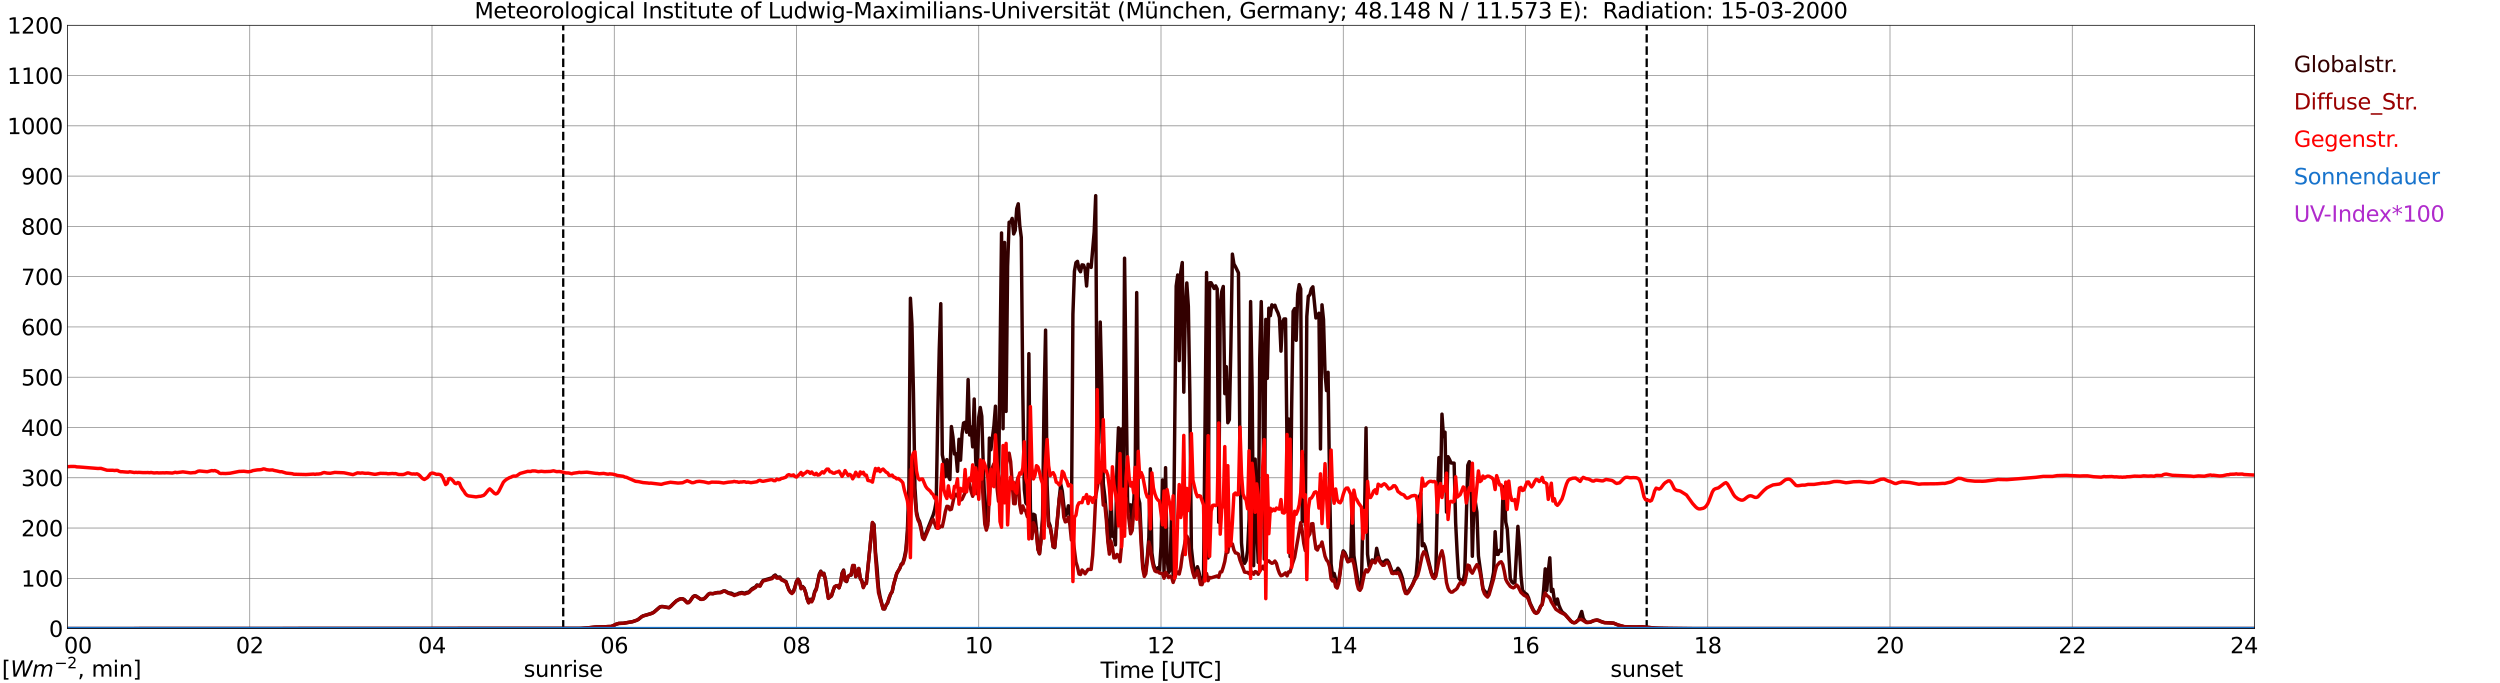 <?xml version="1.0" encoding="utf-8" standalone="no"?>
<!DOCTYPE svg PUBLIC "-//W3C//DTD SVG 1.1//EN"
  "http://www.w3.org/Graphics/SVG/1.1/DTD/svg11.dtd">
<svg xmlns:xlink="http://www.w3.org/1999/xlink" width="1085.4pt" height="296.64pt" viewBox="0 0 1085.4 296.64" xmlns="http://www.w3.org/2000/svg" version="1.1">
 <defs>
  <style type="text/css">*{stroke-linejoin: round; stroke-linecap: butt}</style>
 </defs>
 <g id="figure_1">
  <g id="patch_1">
   <path d="M 0 296.64 
L 1085.4 296.64 
L 1085.4 0 
L 0 0 
z
" style="fill: #ffffff"/>
  </g>
  <g id="axes_1">
   <g id="patch_2">
    <path d="M 29.306 272.909 
L 978.814 272.909 
L 978.814 10.976 
L 29.306 10.976 
z
" style="fill: #ffffff"/>
   </g>
   <g id="patch_3">
    <path d="M 978.814 272.909 
L 978.814 272.909 
L 978.814 10.976 
L 978.814 10.976 
z
" clip-path="url(#p6a8e93e709)" style="fill: #d3d3d3; opacity: 0.25; stroke: #d3d3d3; stroke-linejoin: miter"/>
   </g>
   <g id="matplotlib.axis_1">
    <g id="xtick_1">
     <g id="line2d_1">
      <path d="M 29.306 272.909 
L 29.306 10.976 
" clip-path="url(#p6a8e93e709)" style="fill: none; stroke: #808080; stroke-width: 0.3; stroke-linecap: square"/>
     </g>
     <g id="line2d_2"/>
     <g id="text_1">
      <!--    00 -->
      <g transform="translate(18.733 283.627) scale(0.095 -0.095)">
       <defs>
        <path id="DejaVuSans-20" transform="scale(0.016)"/>
        <path id="DejaVuSans-30" d="M 2034 4250 
Q 1547 4250 1301 3770 
Q 1056 3291 1056 2328 
Q 1056 1369 1301 889 
Q 1547 409 2034 409 
Q 2525 409 2770 889 
Q 3016 1369 3016 2328 
Q 3016 3291 2770 3770 
Q 2525 4250 2034 4250 
z
M 2034 4750 
Q 2819 4750 3233 4129 
Q 3647 3509 3647 2328 
Q 3647 1150 3233 529 
Q 2819 -91 2034 -91 
Q 1250 -91 836 529 
Q 422 1150 422 2328 
Q 422 3509 836 4129 
Q 1250 4750 2034 4750 
z
" transform="scale(0.016)"/>
       </defs>
       <use xlink:href="#DejaVuSans-20"/>
       <use xlink:href="#DejaVuSans-20" transform="translate(31.787 0)"/>
       <use xlink:href="#DejaVuSans-20" transform="translate(63.574 0)"/>
       <use xlink:href="#DejaVuSans-30" transform="translate(95.361 0)"/>
       <use xlink:href="#DejaVuSans-30" transform="translate(158.984 0)"/>
      </g>
     </g>
    </g>
    <g id="xtick_2">
     <g id="line2d_3">
      <path d="M 108.431 272.909 
L 108.431 10.976 
" clip-path="url(#p6a8e93e709)" style="fill: none; stroke: #808080; stroke-width: 0.3; stroke-linecap: square"/>
     </g>
     <g id="line2d_4"/>
     <g id="text_2">
      <!-- 02 -->
      <g transform="translate(102.387 283.627) scale(0.095 -0.095)">
       <defs>
        <path id="DejaVuSans-32" d="M 1228 531 
L 3431 531 
L 3431 0 
L 469 0 
L 469 531 
Q 828 903 1448 1529 
Q 2069 2156 2228 2338 
Q 2531 2678 2651 2914 
Q 2772 3150 2772 3378 
Q 2772 3750 2511 3984 
Q 2250 4219 1831 4219 
Q 1534 4219 1204 4116 
Q 875 4013 500 3803 
L 500 4441 
Q 881 4594 1212 4672 
Q 1544 4750 1819 4750 
Q 2544 4750 2975 4387 
Q 3406 4025 3406 3419 
Q 3406 3131 3298 2873 
Q 3191 2616 2906 2266 
Q 2828 2175 2409 1742 
Q 1991 1309 1228 531 
z
" transform="scale(0.016)"/>
       </defs>
       <use xlink:href="#DejaVuSans-30"/>
       <use xlink:href="#DejaVuSans-32" transform="translate(63.623 0)"/>
      </g>
     </g>
    </g>
    <g id="xtick_3">
     <g id="line2d_5">
      <path d="M 187.557 272.909 
L 187.557 10.976 
" clip-path="url(#p6a8e93e709)" style="fill: none; stroke: #808080; stroke-width: 0.3; stroke-linecap: square"/>
     </g>
     <g id="line2d_6"/>
     <g id="text_3">
      <!-- 04 -->
      <g transform="translate(181.513 283.627) scale(0.095 -0.095)">
       <defs>
        <path id="DejaVuSans-34" d="M 2419 4116 
L 825 1625 
L 2419 1625 
L 2419 4116 
z
M 2253 4666 
L 3047 4666 
L 3047 1625 
L 3713 1625 
L 3713 1100 
L 3047 1100 
L 3047 0 
L 2419 0 
L 2419 1100 
L 313 1100 
L 313 1709 
L 2253 4666 
z
" transform="scale(0.016)"/>
       </defs>
       <use xlink:href="#DejaVuSans-30"/>
       <use xlink:href="#DejaVuSans-34" transform="translate(63.623 0)"/>
      </g>
     </g>
    </g>
    <g id="xtick_4">
     <g id="line2d_7">
      <path d="M 266.683 272.909 
L 266.683 10.976 
" clip-path="url(#p6a8e93e709)" style="fill: none; stroke: #808080; stroke-width: 0.3; stroke-linecap: square"/>
     </g>
     <g id="line2d_8"/>
     <g id="text_4">
      <!-- 06 -->
      <g transform="translate(260.638 283.627) scale(0.095 -0.095)">
       <defs>
        <path id="DejaVuSans-36" d="M 2113 2584 
Q 1688 2584 1439 2293 
Q 1191 2003 1191 1497 
Q 1191 994 1439 701 
Q 1688 409 2113 409 
Q 2538 409 2786 701 
Q 3034 994 3034 1497 
Q 3034 2003 2786 2293 
Q 2538 2584 2113 2584 
z
M 3366 4563 
L 3366 3988 
Q 3128 4100 2886 4159 
Q 2644 4219 2406 4219 
Q 1781 4219 1451 3797 
Q 1122 3375 1075 2522 
Q 1259 2794 1537 2939 
Q 1816 3084 2150 3084 
Q 2853 3084 3261 2657 
Q 3669 2231 3669 1497 
Q 3669 778 3244 343 
Q 2819 -91 2113 -91 
Q 1303 -91 875 529 
Q 447 1150 447 2328 
Q 447 3434 972 4092 
Q 1497 4750 2381 4750 
Q 2619 4750 2861 4703 
Q 3103 4656 3366 4563 
z
" transform="scale(0.016)"/>
       </defs>
       <use xlink:href="#DejaVuSans-30"/>
       <use xlink:href="#DejaVuSans-36" transform="translate(63.623 0)"/>
      </g>
     </g>
    </g>
    <g id="xtick_5">
     <g id="line2d_9">
      <path d="M 345.808 272.909 
L 345.808 10.976 
" clip-path="url(#p6a8e93e709)" style="fill: none; stroke: #808080; stroke-width: 0.3; stroke-linecap: square"/>
     </g>
     <g id="line2d_10"/>
     <g id="text_5">
      <!-- 08 -->
      <g transform="translate(339.764 283.627) scale(0.095 -0.095)">
       <defs>
        <path id="DejaVuSans-38" d="M 2034 2216 
Q 1584 2216 1326 1975 
Q 1069 1734 1069 1313 
Q 1069 891 1326 650 
Q 1584 409 2034 409 
Q 2484 409 2743 651 
Q 3003 894 3003 1313 
Q 3003 1734 2745 1975 
Q 2488 2216 2034 2216 
z
M 1403 2484 
Q 997 2584 770 2862 
Q 544 3141 544 3541 
Q 544 4100 942 4425 
Q 1341 4750 2034 4750 
Q 2731 4750 3128 4425 
Q 3525 4100 3525 3541 
Q 3525 3141 3298 2862 
Q 3072 2584 2669 2484 
Q 3125 2378 3379 2068 
Q 3634 1759 3634 1313 
Q 3634 634 3220 271 
Q 2806 -91 2034 -91 
Q 1263 -91 848 271 
Q 434 634 434 1313 
Q 434 1759 690 2068 
Q 947 2378 1403 2484 
z
M 1172 3481 
Q 1172 3119 1398 2916 
Q 1625 2713 2034 2713 
Q 2441 2713 2670 2916 
Q 2900 3119 2900 3481 
Q 2900 3844 2670 4047 
Q 2441 4250 2034 4250 
Q 1625 4250 1398 4047 
Q 1172 3844 1172 3481 
z
" transform="scale(0.016)"/>
       </defs>
       <use xlink:href="#DejaVuSans-30"/>
       <use xlink:href="#DejaVuSans-38" transform="translate(63.623 0)"/>
      </g>
     </g>
    </g>
    <g id="xtick_6">
     <g id="line2d_11">
      <path d="M 424.934 272.909 
L 424.934 10.976 
" clip-path="url(#p6a8e93e709)" style="fill: none; stroke: #808080; stroke-width: 0.3; stroke-linecap: square"/>
     </g>
     <g id="line2d_12"/>
     <g id="text_6">
      <!-- 10 -->
      <g transform="translate(418.89 283.627) scale(0.095 -0.095)">
       <defs>
        <path id="DejaVuSans-31" d="M 794 531 
L 1825 531 
L 1825 4091 
L 703 3866 
L 703 4441 
L 1819 4666 
L 2450 4666 
L 2450 531 
L 3481 531 
L 3481 0 
L 794 0 
L 794 531 
z
" transform="scale(0.016)"/>
       </defs>
       <use xlink:href="#DejaVuSans-31"/>
       <use xlink:href="#DejaVuSans-30" transform="translate(63.623 0)"/>
      </g>
     </g>
    </g>
    <g id="xtick_7">
     <g id="line2d_13">
      <path d="M 504.06 272.909 
L 504.06 10.976 
" clip-path="url(#p6a8e93e709)" style="fill: none; stroke: #808080; stroke-width: 0.3; stroke-linecap: square"/>
     </g>
     <g id="line2d_14"/>
     <g id="text_7">
      <!-- 12 -->
      <g transform="translate(498.015 283.627) scale(0.095 -0.095)">
       <use xlink:href="#DejaVuSans-31"/>
       <use xlink:href="#DejaVuSans-32" transform="translate(63.623 0)"/>
      </g>
     </g>
    </g>
    <g id="xtick_8">
     <g id="line2d_15">
      <path d="M 583.185 272.909 
L 583.185 10.976 
" clip-path="url(#p6a8e93e709)" style="fill: none; stroke: #808080; stroke-width: 0.3; stroke-linecap: square"/>
     </g>
     <g id="line2d_16"/>
     <g id="text_8">
      <!-- 14 -->
      <g transform="translate(577.141 283.627) scale(0.095 -0.095)">
       <use xlink:href="#DejaVuSans-31"/>
       <use xlink:href="#DejaVuSans-34" transform="translate(63.623 0)"/>
      </g>
     </g>
    </g>
    <g id="xtick_9">
     <g id="line2d_17">
      <path d="M 662.311 272.909 
L 662.311 10.976 
" clip-path="url(#p6a8e93e709)" style="fill: none; stroke: #808080; stroke-width: 0.3; stroke-linecap: square"/>
     </g>
     <g id="line2d_18"/>
     <g id="text_9">
      <!-- 16 -->
      <g transform="translate(656.267 283.627) scale(0.095 -0.095)">
       <use xlink:href="#DejaVuSans-31"/>
       <use xlink:href="#DejaVuSans-36" transform="translate(63.623 0)"/>
      </g>
     </g>
    </g>
    <g id="xtick_10">
     <g id="line2d_19">
      <path d="M 741.437 272.909 
L 741.437 10.976 
" clip-path="url(#p6a8e93e709)" style="fill: none; stroke: #808080; stroke-width: 0.3; stroke-linecap: square"/>
     </g>
     <g id="line2d_20"/>
     <g id="text_10">
      <!-- 18 -->
      <g transform="translate(735.392 283.627) scale(0.095 -0.095)">
       <use xlink:href="#DejaVuSans-31"/>
       <use xlink:href="#DejaVuSans-38" transform="translate(63.623 0)"/>
      </g>
     </g>
    </g>
    <g id="xtick_11">
     <g id="line2d_21">
      <path d="M 820.562 272.909 
L 820.562 10.976 
" clip-path="url(#p6a8e93e709)" style="fill: none; stroke: #808080; stroke-width: 0.3; stroke-linecap: square"/>
     </g>
     <g id="line2d_22"/>
     <g id="text_11">
      <!-- 20 -->
      <g transform="translate(814.518 283.627) scale(0.095 -0.095)">
       <use xlink:href="#DejaVuSans-32"/>
       <use xlink:href="#DejaVuSans-30" transform="translate(63.623 0)"/>
      </g>
     </g>
    </g>
    <g id="xtick_12">
     <g id="line2d_23">
      <path d="M 899.688 272.909 
L 899.688 10.976 
" clip-path="url(#p6a8e93e709)" style="fill: none; stroke: #808080; stroke-width: 0.3; stroke-linecap: square"/>
     </g>
     <g id="line2d_24"/>
     <g id="text_12">
      <!-- 22 -->
      <g transform="translate(893.644 283.627) scale(0.095 -0.095)">
       <use xlink:href="#DejaVuSans-32"/>
       <use xlink:href="#DejaVuSans-32" transform="translate(63.623 0)"/>
      </g>
     </g>
    </g>
    <g id="xtick_13">
     <g id="line2d_25">
      <path d="M 978.814 272.909 
L 978.814 10.976 
" clip-path="url(#p6a8e93e709)" style="fill: none; stroke: #808080; stroke-width: 0.3; stroke-linecap: square"/>
     </g>
     <g id="line2d_26"/>
     <g id="text_13">
      <!-- 24    -->
      <g transform="translate(968.241 283.627) scale(0.095 -0.095)">
       <use xlink:href="#DejaVuSans-32"/>
       <use xlink:href="#DejaVuSans-34" transform="translate(63.623 0)"/>
       <use xlink:href="#DejaVuSans-20" transform="translate(127.246 0)"/>
       <use xlink:href="#DejaVuSans-20" transform="translate(159.033 0)"/>
       <use xlink:href="#DejaVuSans-20" transform="translate(190.82 0)"/>
      </g>
     </g>
    </g>
    <g id="text_14">
     <!-- Time [UTC] -->
     <g transform="translate(477.806 294.322) scale(0.095 -0.095)">
      <defs>
       <path id="DejaVuSans-54" d="M -19 4666 
L 3928 4666 
L 3928 4134 
L 2272 4134 
L 2272 0 
L 1638 0 
L 1638 4134 
L -19 4134 
L -19 4666 
z
" transform="scale(0.016)"/>
       <path id="DejaVuSans-69" d="M 603 3500 
L 1178 3500 
L 1178 0 
L 603 0 
L 603 3500 
z
M 603 4863 
L 1178 4863 
L 1178 4134 
L 603 4134 
L 603 4863 
z
" transform="scale(0.016)"/>
       <path id="DejaVuSans-6d" d="M 3328 2828 
Q 3544 3216 3844 3400 
Q 4144 3584 4550 3584 
Q 5097 3584 5394 3201 
Q 5691 2819 5691 2113 
L 5691 0 
L 5113 0 
L 5113 2094 
Q 5113 2597 4934 2840 
Q 4756 3084 4391 3084 
Q 3944 3084 3684 2787 
Q 3425 2491 3425 1978 
L 3425 0 
L 2847 0 
L 2847 2094 
Q 2847 2600 2669 2842 
Q 2491 3084 2119 3084 
Q 1678 3084 1418 2786 
Q 1159 2488 1159 1978 
L 1159 0 
L 581 0 
L 581 3500 
L 1159 3500 
L 1159 2956 
Q 1356 3278 1631 3431 
Q 1906 3584 2284 3584 
Q 2666 3584 2933 3390 
Q 3200 3197 3328 2828 
z
" transform="scale(0.016)"/>
       <path id="DejaVuSans-65" d="M 3597 1894 
L 3597 1613 
L 953 1613 
Q 991 1019 1311 708 
Q 1631 397 2203 397 
Q 2534 397 2845 478 
Q 3156 559 3463 722 
L 3463 178 
Q 3153 47 2828 -22 
Q 2503 -91 2169 -91 
Q 1331 -91 842 396 
Q 353 884 353 1716 
Q 353 2575 817 3079 
Q 1281 3584 2069 3584 
Q 2775 3584 3186 3129 
Q 3597 2675 3597 1894 
z
M 3022 2063 
Q 3016 2534 2758 2815 
Q 2500 3097 2075 3097 
Q 1594 3097 1305 2825 
Q 1016 2553 972 2059 
L 3022 2063 
z
" transform="scale(0.016)"/>
       <path id="DejaVuSans-5b" d="M 550 4863 
L 1875 4863 
L 1875 4416 
L 1125 4416 
L 1125 -397 
L 1875 -397 
L 1875 -844 
L 550 -844 
L 550 4863 
z
" transform="scale(0.016)"/>
       <path id="DejaVuSans-55" d="M 556 4666 
L 1191 4666 
L 1191 1831 
Q 1191 1081 1462 751 
Q 1734 422 2344 422 
Q 2950 422 3222 751 
Q 3494 1081 3494 1831 
L 3494 4666 
L 4128 4666 
L 4128 1753 
Q 4128 841 3676 375 
Q 3225 -91 2344 -91 
Q 1459 -91 1007 375 
Q 556 841 556 1753 
L 556 4666 
z
" transform="scale(0.016)"/>
       <path id="DejaVuSans-43" d="M 4122 4306 
L 4122 3641 
Q 3803 3938 3442 4084 
Q 3081 4231 2675 4231 
Q 1875 4231 1450 3742 
Q 1025 3253 1025 2328 
Q 1025 1406 1450 917 
Q 1875 428 2675 428 
Q 3081 428 3442 575 
Q 3803 722 4122 1019 
L 4122 359 
Q 3791 134 3420 21 
Q 3050 -91 2638 -91 
Q 1578 -91 968 557 
Q 359 1206 359 2328 
Q 359 3453 968 4101 
Q 1578 4750 2638 4750 
Q 3056 4750 3426 4639 
Q 3797 4528 4122 4306 
z
" transform="scale(0.016)"/>
       <path id="DejaVuSans-5d" d="M 1947 4863 
L 1947 -844 
L 622 -844 
L 622 -397 
L 1369 -397 
L 1369 4416 
L 622 4416 
L 622 4863 
L 1947 4863 
z
" transform="scale(0.016)"/>
      </defs>
      <use xlink:href="#DejaVuSans-54"/>
      <use xlink:href="#DejaVuSans-69" transform="translate(57.959 0)"/>
      <use xlink:href="#DejaVuSans-6d" transform="translate(85.742 0)"/>
      <use xlink:href="#DejaVuSans-65" transform="translate(183.154 0)"/>
      <use xlink:href="#DejaVuSans-20" transform="translate(244.678 0)"/>
      <use xlink:href="#DejaVuSans-5b" transform="translate(276.465 0)"/>
      <use xlink:href="#DejaVuSans-55" transform="translate(315.479 0)"/>
      <use xlink:href="#DejaVuSans-54" transform="translate(388.672 0)"/>
      <use xlink:href="#DejaVuSans-43" transform="translate(443.881 0)"/>
      <use xlink:href="#DejaVuSans-5d" transform="translate(513.705 0)"/>
     </g>
    </g>
   </g>
   <g id="matplotlib.axis_2">
    <g id="ytick_1">
     <g id="line2d_27">
      <path d="M 29.306 272.909 
L 978.814 272.909 
" clip-path="url(#p6a8e93e709)" style="fill: none; stroke: #808080; stroke-width: 0.3; stroke-linecap: square"/>
     </g>
     <g id="line2d_28"/>
     <g id="text_15">
      <!-- 0 -->
      <g transform="translate(21.261 276.518) scale(0.095 -0.095)">
       <use xlink:href="#DejaVuSans-30"/>
      </g>
     </g>
    </g>
    <g id="ytick_2">
     <g id="line2d_29">
      <path d="M 29.306 251.081 
L 978.814 251.081 
" clip-path="url(#p6a8e93e709)" style="fill: none; stroke: #808080; stroke-width: 0.3; stroke-linecap: square"/>
     </g>
     <g id="line2d_30"/>
     <g id="text_16">
      <!-- 100 -->
      <g transform="translate(9.173 254.69) scale(0.095 -0.095)">
       <use xlink:href="#DejaVuSans-31"/>
       <use xlink:href="#DejaVuSans-30" transform="translate(63.623 0)"/>
       <use xlink:href="#DejaVuSans-30" transform="translate(127.246 0)"/>
      </g>
     </g>
    </g>
    <g id="ytick_3">
     <g id="line2d_31">
      <path d="M 29.306 229.253 
L 978.814 229.253 
" clip-path="url(#p6a8e93e709)" style="fill: none; stroke: #808080; stroke-width: 0.3; stroke-linecap: square"/>
     </g>
     <g id="line2d_32"/>
     <g id="text_17">
      <!-- 200 -->
      <g transform="translate(9.173 232.863) scale(0.095 -0.095)">
       <use xlink:href="#DejaVuSans-32"/>
       <use xlink:href="#DejaVuSans-30" transform="translate(63.623 0)"/>
       <use xlink:href="#DejaVuSans-30" transform="translate(127.246 0)"/>
      </g>
     </g>
    </g>
    <g id="ytick_4">
     <g id="line2d_33">
      <path d="M 29.306 207.426 
L 978.814 207.426 
" clip-path="url(#p6a8e93e709)" style="fill: none; stroke: #808080; stroke-width: 0.3; stroke-linecap: square"/>
     </g>
     <g id="line2d_34"/>
     <g id="text_18">
      <!-- 300 -->
      <g transform="translate(9.173 211.035) scale(0.095 -0.095)">
       <defs>
        <path id="DejaVuSans-33" d="M 2597 2516 
Q 3050 2419 3304 2112 
Q 3559 1806 3559 1356 
Q 3559 666 3084 287 
Q 2609 -91 1734 -91 
Q 1441 -91 1130 -33 
Q 819 25 488 141 
L 488 750 
Q 750 597 1062 519 
Q 1375 441 1716 441 
Q 2309 441 2620 675 
Q 2931 909 2931 1356 
Q 2931 1769 2642 2001 
Q 2353 2234 1838 2234 
L 1294 2234 
L 1294 2753 
L 1863 2753 
Q 2328 2753 2575 2939 
Q 2822 3125 2822 3475 
Q 2822 3834 2567 4026 
Q 2313 4219 1838 4219 
Q 1578 4219 1281 4162 
Q 984 4106 628 3988 
L 628 4550 
Q 988 4650 1302 4700 
Q 1616 4750 1894 4750 
Q 2613 4750 3031 4423 
Q 3450 4097 3450 3541 
Q 3450 3153 3228 2886 
Q 3006 2619 2597 2516 
z
" transform="scale(0.016)"/>
       </defs>
       <use xlink:href="#DejaVuSans-33"/>
       <use xlink:href="#DejaVuSans-30" transform="translate(63.623 0)"/>
       <use xlink:href="#DejaVuSans-30" transform="translate(127.246 0)"/>
      </g>
     </g>
    </g>
    <g id="ytick_5">
     <g id="line2d_35">
      <path d="M 29.306 185.598 
L 978.814 185.598 
" clip-path="url(#p6a8e93e709)" style="fill: none; stroke: #808080; stroke-width: 0.3; stroke-linecap: square"/>
     </g>
     <g id="line2d_36"/>
     <g id="text_19">
      <!-- 400 -->
      <g transform="translate(9.173 189.207) scale(0.095 -0.095)">
       <use xlink:href="#DejaVuSans-34"/>
       <use xlink:href="#DejaVuSans-30" transform="translate(63.623 0)"/>
       <use xlink:href="#DejaVuSans-30" transform="translate(127.246 0)"/>
      </g>
     </g>
    </g>
    <g id="ytick_6">
     <g id="line2d_37">
      <path d="M 29.306 163.77 
L 978.814 163.77 
" clip-path="url(#p6a8e93e709)" style="fill: none; stroke: #808080; stroke-width: 0.3; stroke-linecap: square"/>
     </g>
     <g id="line2d_38"/>
     <g id="text_20">
      <!-- 500 -->
      <g transform="translate(9.173 167.379) scale(0.095 -0.095)">
       <defs>
        <path id="DejaVuSans-35" d="M 691 4666 
L 3169 4666 
L 3169 4134 
L 1269 4134 
L 1269 2991 
Q 1406 3038 1543 3061 
Q 1681 3084 1819 3084 
Q 2600 3084 3056 2656 
Q 3513 2228 3513 1497 
Q 3513 744 3044 326 
Q 2575 -91 1722 -91 
Q 1428 -91 1123 -41 
Q 819 9 494 109 
L 494 744 
Q 775 591 1075 516 
Q 1375 441 1709 441 
Q 2250 441 2565 725 
Q 2881 1009 2881 1497 
Q 2881 1984 2565 2268 
Q 2250 2553 1709 2553 
Q 1456 2553 1204 2497 
Q 953 2441 691 2322 
L 691 4666 
z
" transform="scale(0.016)"/>
       </defs>
       <use xlink:href="#DejaVuSans-35"/>
       <use xlink:href="#DejaVuSans-30" transform="translate(63.623 0)"/>
       <use xlink:href="#DejaVuSans-30" transform="translate(127.246 0)"/>
      </g>
     </g>
    </g>
    <g id="ytick_7">
     <g id="line2d_39">
      <path d="M 29.306 141.942 
L 978.814 141.942 
" clip-path="url(#p6a8e93e709)" style="fill: none; stroke: #808080; stroke-width: 0.3; stroke-linecap: square"/>
     </g>
     <g id="line2d_40"/>
     <g id="text_21">
      <!-- 600 -->
      <g transform="translate(9.173 145.551) scale(0.095 -0.095)">
       <use xlink:href="#DejaVuSans-36"/>
       <use xlink:href="#DejaVuSans-30" transform="translate(63.623 0)"/>
       <use xlink:href="#DejaVuSans-30" transform="translate(127.246 0)"/>
      </g>
     </g>
    </g>
    <g id="ytick_8">
     <g id="line2d_41">
      <path d="M 29.306 120.114 
L 978.814 120.114 
" clip-path="url(#p6a8e93e709)" style="fill: none; stroke: #808080; stroke-width: 0.3; stroke-linecap: square"/>
     </g>
     <g id="line2d_42"/>
     <g id="text_22">
      <!-- 700 -->
      <g transform="translate(9.173 123.724) scale(0.095 -0.095)">
       <defs>
        <path id="DejaVuSans-37" d="M 525 4666 
L 3525 4666 
L 3525 4397 
L 1831 0 
L 1172 0 
L 2766 4134 
L 525 4134 
L 525 4666 
z
" transform="scale(0.016)"/>
       </defs>
       <use xlink:href="#DejaVuSans-37"/>
       <use xlink:href="#DejaVuSans-30" transform="translate(63.623 0)"/>
       <use xlink:href="#DejaVuSans-30" transform="translate(127.246 0)"/>
      </g>
     </g>
    </g>
    <g id="ytick_9">
     <g id="line2d_43">
      <path d="M 29.306 98.287 
L 978.814 98.287 
" clip-path="url(#p6a8e93e709)" style="fill: none; stroke: #808080; stroke-width: 0.3; stroke-linecap: square"/>
     </g>
     <g id="line2d_44"/>
     <g id="text_23">
      <!-- 800 -->
      <g transform="translate(9.173 101.896) scale(0.095 -0.095)">
       <use xlink:href="#DejaVuSans-38"/>
       <use xlink:href="#DejaVuSans-30" transform="translate(63.623 0)"/>
       <use xlink:href="#DejaVuSans-30" transform="translate(127.246 0)"/>
      </g>
     </g>
    </g>
    <g id="ytick_10">
     <g id="line2d_45">
      <path d="M 29.306 76.459 
L 978.814 76.459 
" clip-path="url(#p6a8e93e709)" style="fill: none; stroke: #808080; stroke-width: 0.3; stroke-linecap: square"/>
     </g>
     <g id="line2d_46"/>
     <g id="text_24">
      <!-- 900 -->
      <g transform="translate(9.173 80.068) scale(0.095 -0.095)">
       <defs>
        <path id="DejaVuSans-39" d="M 703 97 
L 703 672 
Q 941 559 1184 500 
Q 1428 441 1663 441 
Q 2288 441 2617 861 
Q 2947 1281 2994 2138 
Q 2813 1869 2534 1725 
Q 2256 1581 1919 1581 
Q 1219 1581 811 2004 
Q 403 2428 403 3163 
Q 403 3881 828 4315 
Q 1253 4750 1959 4750 
Q 2769 4750 3195 4129 
Q 3622 3509 3622 2328 
Q 3622 1225 3098 567 
Q 2575 -91 1691 -91 
Q 1453 -91 1209 -44 
Q 966 3 703 97 
z
M 1959 2075 
Q 2384 2075 2632 2365 
Q 2881 2656 2881 3163 
Q 2881 3666 2632 3958 
Q 2384 4250 1959 4250 
Q 1534 4250 1286 3958 
Q 1038 3666 1038 3163 
Q 1038 2656 1286 2365 
Q 1534 2075 1959 2075 
z
" transform="scale(0.016)"/>
       </defs>
       <use xlink:href="#DejaVuSans-39"/>
       <use xlink:href="#DejaVuSans-30" transform="translate(63.623 0)"/>
       <use xlink:href="#DejaVuSans-30" transform="translate(127.246 0)"/>
      </g>
     </g>
    </g>
    <g id="ytick_11">
     <g id="line2d_47">
      <path d="M 29.306 54.631 
L 978.814 54.631 
" clip-path="url(#p6a8e93e709)" style="fill: none; stroke: #808080; stroke-width: 0.3; stroke-linecap: square"/>
     </g>
     <g id="line2d_48"/>
     <g id="text_25">
      <!-- 1000 -->
      <g transform="translate(3.128 58.24) scale(0.095 -0.095)">
       <use xlink:href="#DejaVuSans-31"/>
       <use xlink:href="#DejaVuSans-30" transform="translate(63.623 0)"/>
       <use xlink:href="#DejaVuSans-30" transform="translate(127.246 0)"/>
       <use xlink:href="#DejaVuSans-30" transform="translate(190.869 0)"/>
      </g>
     </g>
    </g>
    <g id="ytick_12">
     <g id="line2d_49">
      <path d="M 29.306 32.803 
L 978.814 32.803 
" clip-path="url(#p6a8e93e709)" style="fill: none; stroke: #808080; stroke-width: 0.3; stroke-linecap: square"/>
     </g>
     <g id="line2d_50"/>
     <g id="text_26">
      <!-- 1100 -->
      <g transform="translate(3.128 36.413) scale(0.095 -0.095)">
       <use xlink:href="#DejaVuSans-31"/>
       <use xlink:href="#DejaVuSans-31" transform="translate(63.623 0)"/>
       <use xlink:href="#DejaVuSans-30" transform="translate(127.246 0)"/>
       <use xlink:href="#DejaVuSans-30" transform="translate(190.869 0)"/>
      </g>
     </g>
    </g>
    <g id="ytick_13">
     <g id="line2d_51">
      <path d="M 29.306 10.976 
L 978.814 10.976 
" clip-path="url(#p6a8e93e709)" style="fill: none; stroke: #808080; stroke-width: 0.3; stroke-linecap: square"/>
     </g>
     <g id="line2d_52"/>
     <g id="text_27">
      <!-- 1200 -->
      <g transform="translate(3.128 14.585) scale(0.095 -0.095)">
       <use xlink:href="#DejaVuSans-31"/>
       <use xlink:href="#DejaVuSans-32" transform="translate(63.623 0)"/>
       <use xlink:href="#DejaVuSans-30" transform="translate(127.246 0)"/>
       <use xlink:href="#DejaVuSans-30" transform="translate(190.869 0)"/>
      </g>
     </g>
    </g>
   </g>
   <g id="line2d_53">
    <path d="M 244.528 272.909 
L 244.528 10.976 
" clip-path="url(#p6a8e93e709)" style="fill: none; stroke-dasharray: 3.7,1.6; stroke-dashoffset: 0; stroke: #000000"/>
   </g>
   <g id="line2d_54">
    <path d="M 714.93 272.909 
L 714.93 10.976 
" clip-path="url(#p6a8e93e709)" style="fill: none; stroke-dasharray: 3.7,1.6; stroke-dashoffset: 0; stroke: #000000"/>
   </g>
   <g id="line2d_55">
    <path d="M 29.306 272.909 
L 252.176 272.815 
L 255.473 272.557 
L 258.77 272.232 
L 262.067 272.147 
L 265.364 271.988 
L 266.683 271.411 
L 267.342 271.067 
L 268.661 270.654 
L 270.639 270.578 
L 274.595 269.91 
L 276.573 269.233 
L 277.233 268.831 
L 278.552 267.779 
L 279.211 267.399 
L 280.53 267.011 
L 282.508 266.422 
L 283.827 265.815 
L 286.464 263.545 
L 287.124 263.322 
L 287.783 263.326 
L 290.42 263.807 
L 291.08 263.346 
L 292.399 262.034 
L 293.717 260.825 
L 295.036 260.131 
L 295.696 259.93 
L 296.355 259.958 
L 297.014 260.244 
L 298.333 261.556 
L 298.992 261.526 
L 299.652 260.853 
L 300.971 258.954 
L 301.63 258.636 
L 302.289 258.806 
L 304.267 260.19 
L 304.927 260.164 
L 305.586 259.941 
L 306.246 259.448 
L 307.564 257.955 
L 308.224 257.608 
L 309.543 257.725 
L 311.521 257.236 
L 312.839 257.191 
L 314.158 256.562 
L 314.818 256.582 
L 316.136 257.298 
L 316.796 257.457 
L 317.455 257.501 
L 318.774 258.21 
L 320.093 257.922 
L 320.752 257.525 
L 322.071 257.243 
L 323.39 257.575 
L 324.049 257.239 
L 324.708 257.147 
L 325.368 256.782 
L 326.027 256.036 
L 326.686 255.488 
L 328.005 254.816 
L 328.665 253.964 
L 329.983 254.266 
L 330.643 252.984 
L 331.302 252 
L 335.258 250.823 
L 335.918 250.068 
L 336.577 249.643 
L 337.236 250.413 
L 337.896 250.594 
L 338.555 250.494 
L 339.215 251.4 
L 340.533 252.179 
L 341.193 252.434 
L 342.512 256.045 
L 343.171 256.889 
L 343.83 257.4 
L 344.49 256.721 
L 345.149 254.82 
L 345.808 252.299 
L 346.468 251.437 
L 347.127 252.515 
L 347.787 255.289 
L 348.446 254.619 
L 349.105 255.333 
L 349.765 257.25 
L 350.424 259.939 
L 351.083 261.624 
L 351.743 260.168 
L 352.402 260.886 
L 353.062 259.461 
L 353.721 256.763 
L 354.38 255.56 
L 355.699 249.245 
L 356.359 247.96 
L 357.018 249.422 
L 357.677 248.855 
L 358.337 251.358 
L 359.655 259.644 
L 360.974 258.76 
L 362.293 254.846 
L 362.952 254.464 
L 363.612 254.29 
L 364.271 255.167 
L 364.93 253.12 
L 365.59 248.807 
L 366.249 247.484 
L 366.909 251.959 
L 367.568 252.509 
L 368.227 250.221 
L 368.887 249.769 
L 369.546 249.691 
L 370.206 245.829 
L 370.865 245.598 
L 371.524 250.293 
L 372.184 249.337 
L 372.843 246.892 
L 373.502 251.081 
L 374.162 252.004 
L 374.821 254.757 
L 375.481 253.286 
L 376.14 253.098 
L 378.777 227.033 
L 379.437 227.655 
L 380.096 239.65 
L 380.756 246.211 
L 381.415 255.167 
L 382.074 258.991 
L 383.393 264.217 
L 384.053 264.396 
L 384.712 262.798 
L 385.371 261.801 
L 386.69 257.944 
L 387.349 256.924 
L 388.009 253.805 
L 389.328 249.012 
L 390.646 246.764 
L 391.306 244.93 
L 391.965 244.319 
L 392.624 242.007 
L 393.284 238.724 
L 393.943 230.465 
L 394.603 211.752 
L 395.262 129.479 
L 395.921 140.6 
L 396.581 170.567 
L 397.24 211.909 
L 397.899 222.046 
L 398.559 225.108 
L 399.218 226.365 
L 399.878 228.917 
L 400.537 232.637 
L 401.196 233.475 
L 405.153 223.561 
L 405.812 221.256 
L 406.471 217.667 
L 407.131 180.776 
L 407.79 151.597 
L 408.45 131.849 
L 409.109 197.459 
L 409.768 200.803 
L 410.428 206.941 
L 411.087 199.548 
L 411.746 206.736 
L 412.406 208.181 
L 413.065 185.194 
L 413.725 189.656 
L 414.384 197.105 
L 415.043 196.985 
L 415.703 204.629 
L 416.362 190.721 
L 417.022 199.788 
L 417.681 188.431 
L 418.34 183.655 
L 419 183.358 
L 419.659 187.671 
L 420.318 164.794 
L 420.978 188.854 
L 421.637 185.362 
L 422.297 194.008 
L 422.956 173.241 
L 423.615 200.008 
L 424.275 206.932 
L 424.934 181.132 
L 425.593 176.919 
L 426.253 180.73 
L 426.912 202.802 
L 427.572 219.437 
L 428.231 226.18 
L 428.89 226.202 
L 429.55 190.203 
L 430.209 195.243 
L 431.528 184.803 
L 432.187 176.356 
L 432.847 203.769 
L 433.506 213.094 
L 434.825 101.14 
L 435.484 186.13 
L 436.144 105.274 
L 436.803 178.622 
L 437.462 115.629 
L 438.122 96.492 
L 438.781 96.427 
L 439.44 94.834 
L 440.1 101.567 
L 440.759 100.005 
L 441.419 90.647 
L 442.078 88.486 
L 442.737 97.844 
L 443.397 103.082 
L 444.056 170.43 
L 444.716 212.37 
L 445.375 218.416 
L 446.034 219.121 
L 446.694 153.552 
L 447.353 221.007 
L 448.012 230.316 
L 448.672 223.251 
L 449.331 223.62 
L 449.991 229.93 
L 450.65 238.373 
L 451.309 240.457 
L 451.969 234.453 
L 452.628 225.425 
L 453.287 173.802 
L 453.947 143.324 
L 454.606 210.486 
L 455.266 226.472 
L 455.925 228.291 
L 456.584 232.22 
L 457.244 237.391 
L 457.903 237.784 
L 459.222 224.139 
L 459.881 216.331 
L 460.541 210.248 
L 461.2 213.234 
L 461.859 219.383 
L 462.519 223.923 
L 463.178 223.093 
L 463.838 219.599 
L 464.497 221.611 
L 465.156 229.701 
L 465.816 136.391 
L 466.475 117.761 
L 467.134 114.042 
L 467.794 113.474 
L 468.453 116.886 
L 469.113 117.984 
L 469.772 114.987 
L 470.431 115.103 
L 471.091 116.812 
L 471.75 124.177 
L 472.409 114.734 
L 473.728 116.096 
L 475.047 100.712 
L 475.706 84.954 
L 476.366 194.689 
L 477.025 192.061 
L 477.685 139.827 
L 478.344 167.858 
L 479.003 209.964 
L 479.663 215.495 
L 480.322 223.083 
L 480.981 233.643 
L 481.641 238.72 
L 482.3 212.8 
L 482.96 232.8 
L 483.619 231.951 
L 484.278 236.57 
L 484.938 202.126 
L 485.597 185.759 
L 486.256 227.267 
L 486.916 186.281 
L 487.575 222.34 
L 488.235 112.099 
L 489.553 217.628 
L 490.213 221.958 
L 490.872 219.184 
L 491.532 227.398 
L 492.191 218.503 
L 492.85 205.976 
L 493.51 127.023 
L 494.169 215.829 
L 494.828 218.486 
L 495.488 233.798 
L 496.147 245.083 
L 496.807 248.911 
L 497.466 247.776 
L 498.125 241.734 
L 498.785 233.363 
L 499.444 203.54 
L 500.103 240.03 
L 500.763 244.686 
L 501.422 246.884 
L 502.082 247.119 
L 502.741 246.467 
L 503.4 247.615 
L 504.06 237.345 
L 504.719 208.379 
L 505.379 248.542 
L 506.038 203.045 
L 506.697 242.254 
L 507.357 248.61 
L 508.016 247.466 
L 508.675 219.915 
L 509.335 251 
L 510.654 124.192 
L 511.313 119.383 
L 511.972 156.554 
L 512.632 118.106 
L 513.291 113.987 
L 513.95 170.268 
L 514.61 135.405 
L 515.269 122.843 
L 515.929 133.023 
L 516.588 171.362 
L 517.247 237.98 
L 517.907 244.107 
L 518.566 248.909 
L 519.226 247.894 
L 519.885 246.052 
L 520.544 248.409 
L 521.204 251.651 
L 521.863 252.515 
L 522.522 250.025 
L 523.841 118.331 
L 524.501 242.252 
L 525.16 122.764 
L 525.819 122.762 
L 527.138 125.257 
L 527.797 124.116 
L 528.457 125.43 
L 529.116 226.747 
L 529.776 132.124 
L 530.435 126.591 
L 531.094 124.382 
L 531.754 170.912 
L 532.413 159.197 
L 533.073 183.537 
L 533.732 182.214 
L 534.391 150.671 
L 535.051 110.331 
L 535.71 114.62 
L 536.369 115.764 
L 537.688 118.473 
L 538.348 198.983 
L 539.007 235.708 
L 539.666 242.983 
L 540.326 244.607 
L 540.985 243.404 
L 541.644 239.047 
L 542.304 225.368 
L 542.963 130.937 
L 543.623 168.456 
L 544.282 245.594 
L 544.941 199.327 
L 545.601 227.861 
L 546.26 244.155 
L 546.919 155.862 
L 547.579 130.95 
L 548.238 159.701 
L 548.898 242.745 
L 549.557 138.677 
L 550.216 164.261 
L 550.876 133.807 
L 551.535 137.042 
L 552.195 132.351 
L 552.854 133.218 
L 553.513 132.521 
L 554.173 134.451 
L 554.832 135.809 
L 555.491 137.913 
L 556.151 152.448 
L 556.81 139.871 
L 557.47 138.498 
L 558.129 138.454 
L 558.788 195.156 
L 559.448 181.911 
L 560.107 241.634 
L 560.766 177.921 
L 561.426 135.143 
L 562.085 133.984 
L 562.745 147.757 
L 563.404 127.682 
L 564.063 123.579 
L 564.723 125.436 
L 565.382 226.383 
L 566.042 197.708 
L 566.701 227.948 
L 567.36 137.42 
L 568.02 128.625 
L 568.679 127.994 
L 569.338 125.375 
L 569.998 124.522 
L 571.317 138.048 
L 571.976 137.566 
L 572.635 135.99 
L 573.295 194.923 
L 573.954 132.353 
L 574.613 138.768 
L 575.273 161.869 
L 575.932 169.587 
L 576.592 161.644 
L 577.251 209.656 
L 577.91 244.84 
L 578.57 250.16 
L 579.229 248.959 
L 579.889 251.465 
L 580.548 253.386 
L 581.207 252.31 
L 581.867 247.855 
L 582.526 242.101 
L 583.185 239.157 
L 583.845 239.892 
L 584.504 241.383 
L 585.164 243.415 
L 585.823 243.186 
L 586.482 242.088 
L 587.142 215.013 
L 587.801 241.195 
L 589.779 253.705 
L 590.439 254.427 
L 591.098 252.976 
L 591.757 221.845 
L 592.417 224.48 
L 593.076 185.783 
L 593.736 240.608 
L 594.395 245.86 
L 595.054 244.928 
L 595.714 243.101 
L 596.373 243.481 
L 597.032 243.363 
L 597.692 238.056 
L 598.351 240.984 
L 599.011 243.203 
L 599.67 243.954 
L 600.329 244.074 
L 600.989 243.895 
L 601.648 243.241 
L 602.307 243.212 
L 602.967 244.201 
L 604.286 247.899 
L 604.945 248.634 
L 605.604 248.051 
L 606.264 247.929 
L 606.923 246.709 
L 607.582 247.573 
L 608.242 249.127 
L 608.901 251.085 
L 609.561 254.571 
L 610.22 256.846 
L 610.879 257.156 
L 611.539 256.538 
L 612.858 254.493 
L 613.517 253.133 
L 614.836 249.693 
L 615.495 241.861 
L 616.154 215.951 
L 616.814 214.306 
L 617.473 236.919 
L 618.133 236.042 
L 618.792 237.491 
L 620.111 243.031 
L 621.429 248.571 
L 622.089 250.273 
L 622.748 250.238 
L 623.408 248.366 
L 624.067 215.611 
L 624.726 198.666 
L 625.386 212.922 
L 626.045 179.807 
L 626.705 189.562 
L 627.364 187.634 
L 628.023 222.345 
L 628.683 198.28 
L 629.342 199.506 
L 630.001 201.004 
L 631.32 201.082 
L 631.98 226.854 
L 632.639 240.036 
L 633.298 250.847 
L 633.958 251.62 
L 634.617 251.937 
L 635.276 251.989 
L 635.936 248.813 
L 637.255 201.997 
L 637.914 200.441 
L 638.573 202.82 
L 639.233 241.51 
L 639.892 218.968 
L 640.552 218.043 
L 641.211 222.349 
L 641.87 241.331 
L 643.848 255.567 
L 644.508 256.534 
L 645.167 257.232 
L 645.827 257.638 
L 646.486 256.678 
L 647.145 254.525 
L 647.805 251.886 
L 648.464 248.377 
L 649.123 230.855 
L 649.783 240.632 
L 650.442 240.711 
L 651.102 238.877 
L 651.761 239.329 
L 652.42 217.442 
L 653.08 211.285 
L 653.739 226.706 
L 654.399 229.707 
L 655.717 251.35 
L 656.377 252.585 
L 657.036 253.174 
L 657.695 252.88 
L 659.014 228.526 
L 659.674 237.364 
L 660.333 249.778 
L 660.992 256.2 
L 661.652 257.127 
L 662.97 258.153 
L 663.63 259.579 
L 664.289 261.794 
L 665.608 264.586 
L 666.267 265.701 
L 666.927 266.138 
L 667.586 265.869 
L 668.246 264.76 
L 668.905 263.235 
L 669.564 262.331 
L 670.224 255.558 
L 670.883 246.973 
L 671.542 256.355 
L 672.202 248.014 
L 672.861 242.182 
L 673.521 256.769 
L 674.18 255.879 
L 674.839 260.563 
L 675.499 262.318 
L 676.158 260.057 
L 676.817 262.768 
L 677.477 264.339 
L 678.136 265.603 
L 679.455 266.681 
L 682.092 269.707 
L 682.752 270.189 
L 683.411 270.394 
L 684.071 270.241 
L 685.389 269.076 
L 686.708 265.483 
L 687.368 268.386 
L 688.027 269.462 
L 688.686 270.069 
L 690.005 270.187 
L 690.664 270.045 
L 691.983 269.462 
L 693.302 269.168 
L 693.961 269.292 
L 695.28 269.859 
L 696.599 270.316 
L 699.236 270.407 
L 700.555 270.534 
L 702.533 271.37 
L 705.171 272.097 
L 706.49 272.169 
L 708.468 272.208 
L 710.446 272.245 
L 713.083 272.158 
L 719.677 272.773 
L 724.293 272.896 
L 728.249 272.909 
L 978.154 272.909 
L 978.154 272.909 
" clip-path="url(#p6a8e93e709)" style="fill: none; stroke: #330000; stroke-width: 1.5; stroke-linecap: square"/>
   </g>
   <g id="line2d_56">
    <path d="M 29.306 272.909 
L 252.176 272.808 
L 254.814 272.645 
L 258.111 272.239 
L 262.726 272.14 
L 264.045 272.001 
L 265.364 272.023 
L 266.683 271.435 
L 267.342 271.084 
L 268.661 270.663 
L 270.639 270.606 
L 274.595 269.921 
L 276.573 269.24 
L 277.233 268.84 
L 278.552 267.781 
L 279.211 267.415 
L 280.53 267.055 
L 283.167 266.264 
L 283.827 265.874 
L 286.464 263.604 
L 287.124 263.388 
L 287.783 263.388 
L 290.42 263.89 
L 291.08 263.39 
L 292.399 262.069 
L 293.717 260.84 
L 295.036 260.137 
L 295.696 259.963 
L 296.355 260.037 
L 297.014 260.401 
L 298.333 261.737 
L 298.992 261.663 
L 299.652 260.952 
L 300.311 259.897 
L 300.971 259.057 
L 301.63 258.769 
L 302.289 258.95 
L 304.267 260.236 
L 304.927 260.212 
L 305.586 260.002 
L 306.246 259.524 
L 307.564 258.046 
L 308.224 257.708 
L 309.543 257.787 
L 310.861 257.372 
L 312.839 257.324 
L 314.158 256.686 
L 314.818 256.728 
L 316.136 257.529 
L 318.114 258.182 
L 318.774 258.557 
L 319.433 258.289 
L 320.093 258.142 
L 320.752 257.784 
L 321.411 257.747 
L 322.071 257.52 
L 322.73 257.773 
L 323.39 257.907 
L 324.049 257.575 
L 324.708 257.496 
L 325.368 257.079 
L 326.027 256.339 
L 327.346 255.482 
L 328.005 255.091 
L 328.665 254.237 
L 329.983 254.491 
L 330.643 253.211 
L 331.302 252.258 
L 335.258 251.203 
L 335.918 250.372 
L 336.577 250.062 
L 337.236 250.996 
L 337.896 251.016 
L 338.555 250.865 
L 339.215 251.74 
L 341.193 252.613 
L 342.512 256.195 
L 343.171 257.171 
L 343.83 257.688 
L 344.49 256.975 
L 345.149 254.99 
L 345.808 252.609 
L 346.468 251.64 
L 347.127 252.685 
L 347.787 255.636 
L 348.446 254.877 
L 349.105 255.401 
L 349.765 257.271 
L 350.424 259.991 
L 351.083 261.729 
L 351.743 260.436 
L 352.402 261.294 
L 353.062 259.978 
L 353.721 257.143 
L 354.38 256.075 
L 355.699 249.745 
L 356.359 248.305 
L 357.018 249.651 
L 357.677 249.062 
L 358.337 251.644 
L 358.996 256.206 
L 359.655 259.803 
L 360.974 258.671 
L 361.634 256.486 
L 362.293 254.787 
L 362.952 254.336 
L 363.612 254.231 
L 364.271 255.246 
L 364.93 253.355 
L 365.59 249.075 
L 366.249 247.909 
L 366.909 252.122 
L 367.568 252.264 
L 368.227 250.162 
L 369.546 249.396 
L 370.206 245.484 
L 370.865 245.5 
L 371.524 250.367 
L 372.184 249.143 
L 372.843 246.768 
L 373.502 251.253 
L 374.162 252.371 
L 374.821 255.143 
L 375.481 253.631 
L 376.14 253.351 
L 378.777 226.815 
L 379.437 228.219 
L 380.096 241.468 
L 380.756 250.354 
L 381.415 257.357 
L 383.393 264.372 
L 384.053 264.291 
L 384.712 262.665 
L 385.371 261.681 
L 386.031 259.402 
L 386.69 257.843 
L 387.349 256.846 
L 388.009 253.556 
L 389.328 248.931 
L 390.646 246.718 
L 391.306 245.089 
L 391.965 244.816 
L 392.624 242.944 
L 393.284 239.931 
L 393.943 232.752 
L 394.603 219.928 
L 395.262 204.044 
L 395.921 203.086 
L 397.899 223.246 
L 398.559 225.761 
L 399.218 227.114 
L 399.878 229.806 
L 400.537 233.503 
L 401.196 234.239 
L 404.493 226.453 
L 405.153 225.505 
L 406.471 229.118 
L 407.131 229.303 
L 407.79 229.14 
L 408.45 228.4 
L 409.109 228.633 
L 409.768 225.652 
L 410.428 222.087 
L 411.087 219.822 
L 411.746 219.909 
L 412.406 221.325 
L 413.065 221.074 
L 414.384 215.037 
L 415.043 214.548 
L 415.703 215.38 
L 416.362 216.469 
L 417.022 217.132 
L 417.681 216.772 
L 419 213.889 
L 419.659 210.868 
L 420.318 208.578 
L 420.978 210.178 
L 421.637 213.413 
L 422.297 215.473 
L 422.956 210.322 
L 423.615 213.95 
L 424.275 214.356 
L 424.934 211.453 
L 425.593 206.249 
L 426.253 206.439 
L 426.912 218.067 
L 427.572 227.651 
L 428.231 230.153 
L 428.89 227.944 
L 429.55 214.995 
L 430.209 206.648 
L 430.869 202.87 
L 431.528 201.357 
L 432.187 205.548 
L 433.506 217.608 
L 434.825 208.109 
L 435.484 205.271 
L 436.144 197.057 
L 436.803 201.886 
L 438.122 196.752 
L 438.781 200.421 
L 440.1 218.66 
L 440.759 218.693 
L 441.419 209.543 
L 442.078 207.116 
L 442.737 219.16 
L 443.397 222.705 
L 444.056 219.66 
L 444.716 221.402 
L 445.375 221.982 
L 446.034 224.329 
L 446.694 218.25 
L 447.353 229.522 
L 448.012 233.826 
L 448.672 226.946 
L 449.331 228.594 
L 449.991 231.973 
L 450.65 238.604 
L 451.309 240.318 
L 451.969 234.204 
L 452.628 226.128 
L 453.287 206.166 
L 453.947 200.831 
L 454.606 219.315 
L 455.266 228.365 
L 455.925 228.961 
L 456.584 232.399 
L 457.244 237.364 
L 457.903 237.487 
L 459.881 216.711 
L 460.541 213.26 
L 461.2 216.783 
L 461.859 224.547 
L 462.519 226.582 
L 463.178 226.298 
L 463.838 224.512 
L 464.497 227.767 
L 465.156 234.435 
L 465.816 233.686 
L 467.134 243.991 
L 467.794 246.12 
L 468.453 249.213 
L 469.113 249.418 
L 469.772 247.469 
L 470.431 248.152 
L 471.091 249.112 
L 472.409 247.207 
L 473.728 247.209 
L 474.388 241.132 
L 475.047 229.86 
L 475.706 215.515 
L 477.025 208.181 
L 477.685 200.853 
L 479.003 219.293 
L 479.663 219.027 
L 480.322 225.752 
L 480.981 235.066 
L 481.641 240.58 
L 482.3 234.885 
L 482.96 237.461 
L 483.619 242.199 
L 484.278 242.184 
L 484.938 240.73 
L 485.597 241.145 
L 486.256 243.858 
L 486.916 236.882 
L 487.575 224.46 
L 488.235 217.37 
L 488.894 216.283 
L 489.553 220.747 
L 490.872 231.744 
L 491.532 230.351 
L 492.191 222.004 
L 492.85 217.713 
L 493.51 218.171 
L 494.169 220.823 
L 494.828 224.344 
L 495.488 236.991 
L 496.147 246.925 
L 496.807 250.265 
L 497.466 249.073 
L 498.125 243.007 
L 498.785 235.297 
L 499.444 237.808 
L 500.103 242.883 
L 500.763 246.048 
L 501.422 247.875 
L 502.082 248.243 
L 502.741 248.169 
L 503.4 248.785 
L 504.719 249.055 
L 505.379 251.033 
L 506.038 248.462 
L 506.697 249.416 
L 507.357 250.749 
L 508.016 250.112 
L 508.675 250.627 
L 509.335 252.873 
L 510.654 248.977 
L 511.313 248.322 
L 511.972 249.217 
L 512.632 246.29 
L 513.291 241.224 
L 513.95 238.307 
L 514.61 234.656 
L 515.269 232.754 
L 515.929 234.051 
L 516.588 241.01 
L 517.247 245.565 
L 517.907 248.632 
L 518.566 250.738 
L 519.226 249.586 
L 519.885 247.768 
L 520.544 250.446 
L 521.204 253.759 
L 521.863 253.836 
L 523.182 250.177 
L 523.841 249.007 
L 524.501 252.116 
L 525.16 250.706 
L 525.819 250.88 
L 528.457 250.04 
L 529.116 250.653 
L 529.776 248.335 
L 530.435 248.263 
L 531.094 246.229 
L 531.754 243.764 
L 532.413 239.589 
L 533.073 239.768 
L 533.732 235.271 
L 534.391 236.782 
L 535.051 236.188 
L 535.71 238.761 
L 536.369 240.045 
L 537.029 240.172 
L 537.688 240.612 
L 538.348 243.158 
L 539.666 246.558 
L 540.326 248.368 
L 540.985 248.499 
L 541.644 248.516 
L 542.304 249.099 
L 542.963 248.095 
L 543.623 248.416 
L 544.282 249.335 
L 544.941 248.16 
L 545.601 248.383 
L 546.26 249.322 
L 546.919 247.949 
L 547.579 247.006 
L 548.238 245.834 
L 548.898 247.128 
L 549.557 244.539 
L 550.216 243.782 
L 550.876 243.502 
L 551.535 244.17 
L 552.195 244.559 
L 552.854 244.332 
L 553.513 243.588 
L 554.173 244.618 
L 554.832 247.132 
L 555.491 248.918 
L 556.151 249.959 
L 556.81 249.754 
L 558.129 248.73 
L 558.788 250.007 
L 559.448 248.287 
L 560.107 248.335 
L 560.766 245.838 
L 562.085 241.922 
L 564.723 226.937 
L 565.382 230.604 
L 566.042 235.895 
L 566.701 239.01 
L 567.36 234.269 
L 568.02 232.848 
L 568.679 231.84 
L 569.338 227.455 
L 569.998 227.341 
L 570.657 233.676 
L 571.317 238.246 
L 571.976 238.807 
L 572.635 237.181 
L 573.295 237.096 
L 573.954 235.321 
L 575.273 241.503 
L 575.932 243.127 
L 576.592 243.919 
L 577.251 246.067 
L 577.91 251.286 
L 578.57 252.253 
L 579.229 251.646 
L 579.889 254.785 
L 580.548 255.324 
L 581.207 253.222 
L 581.867 248.582 
L 582.526 242.546 
L 583.185 239.735 
L 583.845 240.684 
L 584.504 242.147 
L 585.164 243.932 
L 585.823 243.703 
L 586.482 243.051 
L 587.142 242.979 
L 587.801 244.899 
L 588.46 248.663 
L 589.12 253.279 
L 589.779 255.759 
L 590.439 256.294 
L 591.098 255.213 
L 592.417 248.857 
L 593.076 247.381 
L 593.736 248.296 
L 594.395 247.196 
L 595.054 245.598 
L 595.714 243.52 
L 597.032 244.384 
L 597.692 242.804 
L 598.351 242.077 
L 599.011 243.764 
L 599.67 244.734 
L 600.329 245.439 
L 600.989 245.386 
L 601.648 244.325 
L 602.307 244.066 
L 602.967 244.941 
L 604.286 248.883 
L 604.945 249.055 
L 605.604 248.759 
L 606.264 248.986 
L 606.923 248.59 
L 607.582 249.44 
L 608.901 252.821 
L 609.561 255.77 
L 610.22 257.605 
L 610.879 257.756 
L 611.539 257.049 
L 613.517 253.48 
L 614.176 251.976 
L 614.836 251.04 
L 615.495 249.848 
L 616.154 247.392 
L 617.473 241.101 
L 618.133 239.565 
L 618.792 239.982 
L 619.451 241.913 
L 621.429 248.992 
L 622.089 250.686 
L 622.748 251.168 
L 623.408 250.156 
L 624.726 243.112 
L 625.386 240.796 
L 626.045 239.124 
L 626.705 241.857 
L 628.023 252.932 
L 628.683 255.355 
L 629.342 256.571 
L 630.001 257.095 
L 630.661 257.036 
L 631.32 256.418 
L 631.98 256.034 
L 632.639 255.375 
L 633.298 253.993 
L 633.958 252.93 
L 634.617 253.174 
L 635.276 253.812 
L 635.936 252.871 
L 636.595 249.599 
L 637.255 245.336 
L 637.914 245.666 
L 638.573 248.088 
L 639.233 248.85 
L 640.552 246.246 
L 641.211 245.157 
L 641.87 245.882 
L 642.53 248.206 
L 643.189 251.718 
L 643.848 256.029 
L 644.508 257.811 
L 645.167 258.657 
L 645.827 259.225 
L 646.486 258.245 
L 648.464 251.345 
L 649.123 248.15 
L 649.783 245.72 
L 651.102 244.157 
L 651.761 243.898 
L 652.42 245.03 
L 653.08 247.907 
L 653.739 251.515 
L 654.399 252.814 
L 655.717 254.615 
L 656.377 255.003 
L 657.036 255.228 
L 657.695 254.827 
L 658.355 253.947 
L 659.014 254.499 
L 660.333 257.199 
L 661.652 258.42 
L 662.97 259.094 
L 663.63 260.336 
L 664.289 262.244 
L 665.608 264.942 
L 666.267 265.939 
L 666.927 266.302 
L 667.586 265.998 
L 668.246 264.798 
L 668.905 263.198 
L 669.564 262.475 
L 670.224 259.406 
L 670.883 257.448 
L 671.542 258.526 
L 672.202 258.965 
L 672.861 259.657 
L 673.521 261.286 
L 675.499 264.529 
L 677.477 265.841 
L 679.455 266.821 
L 682.092 269.772 
L 682.752 270.2 
L 683.411 270.364 
L 684.071 270.198 
L 685.389 269.067 
L 686.049 268.936 
L 686.708 268.997 
L 688.686 270.289 
L 689.346 270.307 
L 690.005 270.198 
L 690.664 269.975 
L 691.983 269.414 
L 693.302 269.246 
L 693.961 269.412 
L 695.28 269.982 
L 696.599 270.335 
L 700.555 270.56 
L 702.533 271.344 
L 705.171 272.06 
L 706.49 272.123 
L 708.468 272.173 
L 710.446 272.197 
L 713.083 272.121 
L 718.358 272.669 
L 735.502 272.909 
L 978.154 272.909 
L 978.154 272.909 
" clip-path="url(#p6a8e93e709)" style="fill: none; stroke: #990000; stroke-width: 1.5; stroke-linecap: square"/>
   </g>
   <g id="line2d_57">
    <path d="M 29.306 202.623 
L 30.625 202.527 
L 32.603 202.534 
L 33.262 202.695 
L 34.581 202.761 
L 42.493 203.392 
L 43.812 203.344 
L 45.79 203.948 
L 46.45 204.151 
L 49.087 204.182 
L 49.747 204.282 
L 50.406 204.199 
L 51.065 204.243 
L 51.725 204.614 
L 52.384 204.804 
L 53.043 204.795 
L 54.362 204.92 
L 55.681 204.994 
L 56.34 204.821 
L 58.319 205.153 
L 58.978 205.059 
L 59.637 205.127 
L 60.297 205.077 
L 62.275 205.197 
L 64.253 205.16 
L 64.912 205.238 
L 65.572 205.123 
L 66.89 205.345 
L 68.209 205.241 
L 68.869 205.33 
L 70.847 205.269 
L 71.506 205.315 
L 72.166 205.23 
L 74.144 205.341 
L 74.803 205.385 
L 76.122 205.044 
L 76.781 205.193 
L 79.419 204.867 
L 81.397 205.134 
L 82.716 205.321 
L 84.034 205.193 
L 84.694 205.19 
L 86.013 204.568 
L 86.672 204.481 
L 89.969 204.797 
L 91.947 204.311 
L 92.606 204.413 
L 93.266 204.298 
L 94.584 204.804 
L 95.244 205.409 
L 95.903 205.588 
L 96.563 205.537 
L 97.881 205.59 
L 99.86 205.459 
L 103.816 204.669 
L 105.135 204.634 
L 105.794 204.588 
L 107.772 204.837 
L 109.091 204.599 
L 109.75 204.328 
L 111.728 204.001 
L 113.047 203.935 
L 113.707 203.809 
L 114.366 203.564 
L 115.025 203.669 
L 115.685 203.911 
L 117.003 204.079 
L 118.322 204.02 
L 118.982 204.241 
L 120.3 204.494 
L 121.619 204.815 
L 122.278 204.789 
L 124.257 205.404 
L 126.235 205.59 
L 126.894 205.662 
L 127.553 205.884 
L 132.829 206.024 
L 136.125 205.828 
L 136.785 205.939 
L 137.444 205.815 
L 138.104 205.836 
L 139.422 205.644 
L 140.082 205.313 
L 140.741 205.149 
L 142.06 205.406 
L 143.379 205.483 
L 145.357 205.101 
L 149.313 205.267 
L 153.269 206.068 
L 155.247 205.293 
L 156.566 205.424 
L 157.226 205.315 
L 158.544 205.513 
L 159.863 205.465 
L 162.501 205.913 
L 163.16 205.898 
L 165.138 205.502 
L 167.776 205.57 
L 168.435 205.708 
L 170.413 205.566 
L 171.073 205.649 
L 171.732 205.601 
L 173.051 206.002 
L 175.029 206.022 
L 175.688 205.852 
L 177.007 205.291 
L 177.666 205.422 
L 178.326 205.69 
L 178.985 205.804 
L 179.645 205.758 
L 180.304 205.85 
L 180.963 205.692 
L 181.623 205.985 
L 182.282 206.515 
L 182.941 207.273 
L 183.601 207.853 
L 184.26 208.163 
L 185.579 207.349 
L 186.898 205.642 
L 187.557 205.367 
L 188.217 205.465 
L 189.535 205.959 
L 190.195 205.891 
L 190.854 205.998 
L 191.513 206.266 
L 192.173 207.238 
L 193.492 210.383 
L 194.151 209.879 
L 194.81 207.86 
L 195.47 207.722 
L 196.129 208.187 
L 196.788 208.838 
L 197.448 209.781 
L 198.107 209.997 
L 198.767 209.48 
L 199.426 209.752 
L 200.085 211.315 
L 200.745 212.418 
L 201.404 213.278 
L 202.063 214.365 
L 202.723 215 
L 203.382 215.301 
L 206.679 215.729 
L 207.998 215.508 
L 208.657 215.473 
L 209.976 215.072 
L 210.635 214.48 
L 211.954 212.828 
L 212.614 212.254 
L 213.273 212.793 
L 214.592 214.124 
L 215.251 214.454 
L 215.91 214.196 
L 216.57 213.306 
L 218.548 209.359 
L 219.207 208.663 
L 219.867 208.137 
L 221.186 207.388 
L 221.845 207.175 
L 222.504 206.814 
L 223.164 206.657 
L 223.823 206.74 
L 224.482 206.469 
L 225.801 205.548 
L 229.098 204.642 
L 230.417 204.704 
L 231.076 204.457 
L 232.395 204.477 
L 233.714 204.773 
L 235.033 204.608 
L 236.351 204.76 
L 238.989 204.664 
L 240.308 204.396 
L 241.626 204.76 
L 242.945 204.71 
L 244.264 204.946 
L 245.583 205.319 
L 246.901 205.356 
L 248.22 205.686 
L 248.88 205.457 
L 250.858 205.19 
L 251.517 205.055 
L 252.176 205.16 
L 254.814 204.996 
L 258.77 205.531 
L 259.43 205.546 
L 260.089 205.684 
L 262.067 205.531 
L 263.386 205.786 
L 264.045 205.867 
L 264.705 205.734 
L 266.023 205.854 
L 267.342 206.192 
L 268.002 206.43 
L 270.639 206.795 
L 271.298 207.131 
L 271.958 207.223 
L 275.914 208.962 
L 277.233 209.106 
L 279.211 209.525 
L 281.189 209.693 
L 281.849 209.794 
L 282.508 209.741 
L 287.124 210.292 
L 288.442 209.892 
L 291.08 209.37 
L 293.058 209.582 
L 294.377 209.728 
L 296.355 209.597 
L 298.333 208.726 
L 299.652 209.213 
L 300.311 209.554 
L 300.971 209.554 
L 301.63 209.392 
L 302.289 209.115 
L 303.608 208.969 
L 305.586 209.211 
L 307.564 209.678 
L 308.224 209.567 
L 308.883 209.325 
L 310.861 209.349 
L 312.18 209.392 
L 314.158 209.685 
L 316.136 209.355 
L 318.114 209.189 
L 318.774 209.008 
L 319.433 209.17 
L 320.093 209.185 
L 320.752 209.425 
L 321.411 209.261 
L 322.071 209.279 
L 322.73 209.152 
L 323.39 209.161 
L 324.049 209.412 
L 324.708 209.309 
L 326.027 209.556 
L 328.665 209.159 
L 329.324 208.663 
L 329.983 208.532 
L 330.643 208.86 
L 331.302 208.977 
L 334.599 208.296 
L 335.258 208.296 
L 335.918 208.681 
L 336.577 208.692 
L 337.236 208.006 
L 337.896 208.268 
L 338.555 208.185 
L 339.215 207.72 
L 339.874 207.622 
L 341.193 207.17 
L 341.852 206.341 
L 342.512 206.068 
L 343.171 206.352 
L 343.83 206.417 
L 344.49 206.181 
L 345.149 206.891 
L 345.808 207.116 
L 347.127 205.882 
L 347.787 205.121 
L 348.446 206.332 
L 349.105 205.627 
L 349.765 205.289 
L 350.424 204.64 
L 351.083 204.806 
L 351.743 205.505 
L 352.402 204.904 
L 353.062 205.723 
L 353.721 206.081 
L 354.38 205.481 
L 355.04 206.266 
L 355.699 206.149 
L 357.018 204.837 
L 357.677 205.367 
L 358.337 204.415 
L 358.996 203.669 
L 359.655 203.676 
L 360.315 204.797 
L 360.974 204.904 
L 361.634 205.4 
L 362.293 205.465 
L 362.952 205.024 
L 363.612 204.896 
L 364.271 204.551 
L 365.59 206.823 
L 366.249 205.782 
L 366.909 204.319 
L 368.227 206.456 
L 368.887 205.965 
L 369.546 206.378 
L 370.206 207.897 
L 370.865 206.747 
L 371.524 205.04 
L 372.184 206.223 
L 372.843 206.878 
L 373.502 204.88 
L 374.162 205.679 
L 374.821 205.04 
L 375.481 206.321 
L 376.14 206.288 
L 376.799 208.576 
L 378.118 208.862 
L 378.777 209.327 
L 379.437 206.068 
L 380.096 203.394 
L 380.756 204.37 
L 381.415 203.366 
L 382.074 204.76 
L 382.734 204.027 
L 383.393 203.651 
L 384.712 204.998 
L 385.371 205.328 
L 386.031 206.417 
L 386.69 206.445 
L 387.349 206.271 
L 388.009 207.14 
L 388.668 207.325 
L 389.328 207.917 
L 389.987 207.733 
L 391.306 208.809 
L 391.965 209.606 
L 392.624 212.708 
L 393.943 217.381 
L 394.603 222.024 
L 395.262 242.103 
L 395.921 198.481 
L 396.581 196.64 
L 397.24 196.125 
L 397.899 204.407 
L 398.559 207.522 
L 399.218 208.334 
L 399.878 208 
L 400.537 207.945 
L 401.856 211.09 
L 402.515 212.049 
L 403.834 213.195 
L 404.493 214.188 
L 405.153 214.742 
L 405.812 216.309 
L 406.471 215.834 
L 407.131 229.358 
L 407.79 225.032 
L 408.45 212.221 
L 409.109 201.611 
L 409.768 212.428 
L 410.428 214.963 
L 411.087 216.419 
L 411.746 210.949 
L 412.406 215.207 
L 413.065 216.174 
L 413.725 215.683 
L 414.384 211.165 
L 415.043 211.365 
L 415.703 207.88 
L 416.362 218.898 
L 417.022 212.04 
L 417.681 212.621 
L 418.34 213.384 
L 419 203.861 
L 419.659 213.526 
L 420.318 208.908 
L 420.978 207.543 
L 421.637 208.742 
L 422.297 201.822 
L 422.956 214.554 
L 423.615 203.145 
L 424.275 207.428 
L 424.934 216.774 
L 425.593 199.679 
L 426.253 208.006 
L 426.912 200.098 
L 427.572 201.667 
L 428.231 203.741 
L 428.89 207.487 
L 429.55 218.97 
L 430.209 203.743 
L 430.869 210.47 
L 431.528 211.298 
L 432.187 188.802 
L 432.847 200.419 
L 433.506 206.803 
L 434.165 226.455 
L 434.825 228.928 
L 435.484 193.434 
L 436.144 218.302 
L 436.803 192.506 
L 437.462 227.887 
L 438.122 213.71 
L 438.781 207.131 
L 439.44 212.184 
L 440.1 209.416 
L 440.759 213.208 
L 441.419 214.076 
L 442.078 207.766 
L 442.737 205.308 
L 443.397 205.778 
L 444.056 203.193 
L 444.716 191.797 
L 445.375 207.74 
L 446.034 210.318 
L 446.694 233.994 
L 447.353 176.537 
L 448.012 203.13 
L 448.672 207.941 
L 449.331 206.382 
L 449.991 202.182 
L 450.65 202.733 
L 451.309 205.003 
L 451.969 208.096 
L 452.628 209.942 
L 453.287 233.638 
L 453.947 199.65 
L 454.606 190.821 
L 455.266 202.115 
L 455.925 206.563 
L 456.584 205.537 
L 457.244 205.214 
L 457.903 206.496 
L 458.563 209.309 
L 459.222 209.687 
L 459.881 210.562 
L 460.541 209.619 
L 461.2 204.618 
L 461.859 205.396 
L 462.519 207.635 
L 463.178 208.809 
L 463.838 210.975 
L 464.497 210.412 
L 465.156 210.77 
L 465.816 252.489 
L 466.475 224.562 
L 467.134 223.687 
L 467.794 219.677 
L 468.453 218.342 
L 469.113 218.169 
L 469.772 218.217 
L 470.431 216.028 
L 471.091 216.323 
L 471.75 214.718 
L 472.409 218.604 
L 473.069 215.762 
L 473.728 216.15 
L 474.388 218.119 
L 475.047 215.947 
L 475.706 216.041 
L 476.366 169.148 
L 477.025 209.519 
L 477.685 207.781 
L 478.344 201.927 
L 479.003 182.162 
L 479.663 204.691 
L 480.322 204.479 
L 480.981 206.417 
L 481.641 211.769 
L 482.3 221.116 
L 482.96 202.665 
L 483.619 210.15 
L 484.938 218.206 
L 485.597 228.317 
L 486.256 196.905 
L 486.916 237.445 
L 487.575 212.398 
L 488.235 232.8 
L 488.894 207.107 
L 489.553 198.317 
L 490.213 207.155 
L 490.872 211.016 
L 491.532 209.549 
L 492.191 213.884 
L 492.85 202.912 
L 493.51 225.447 
L 494.169 195.964 
L 494.828 207.268 
L 495.488 205.166 
L 496.147 206.871 
L 497.466 213.88 
L 498.125 215.805 
L 498.785 215.602 
L 499.444 229.624 
L 500.103 205.334 
L 500.763 211.841 
L 501.422 214.434 
L 502.082 216.207 
L 502.741 217.115 
L 503.4 217.606 
L 504.719 227.882 
L 505.379 213.164 
L 506.038 228.867 
L 506.697 212.522 
L 507.357 216.395 
L 508.016 219.542 
L 508.675 225.294 
L 509.335 215.262 
L 509.994 251.042 
L 510.654 246.425 
L 511.313 224.202 
L 511.972 210.377 
L 512.632 224.689 
L 513.291 221.587 
L 513.95 189.047 
L 514.61 240.778 
L 515.269 212.044 
L 515.929 221.651 
L 516.588 212.806 
L 517.247 188.197 
L 517.907 208.364 
L 519.226 213.976 
L 519.885 215.679 
L 520.544 215.183 
L 521.204 215.414 
L 522.522 219.247 
L 523.182 252.203 
L 523.841 229.771 
L 524.501 189.145 
L 525.16 241.575 
L 525.819 222.009 
L 526.479 219.424 
L 527.138 219.293 
L 527.797 219.516 
L 528.457 219.162 
L 529.116 183.627 
L 529.776 231.918 
L 530.435 221.009 
L 531.094 219.108 
L 531.754 193.899 
L 532.413 239.379 
L 533.073 202.176 
L 533.732 237.07 
L 534.391 236.448 
L 535.051 226.828 
L 535.71 214.592 
L 536.369 214.039 
L 537.029 214.821 
L 537.688 214.653 
L 538.348 185.436 
L 539.007 205.799 
L 539.666 214.465 
L 540.326 216.183 
L 540.985 216.982 
L 541.644 220.88 
L 542.304 195.726 
L 542.963 251.112 
L 543.623 201.15 
L 544.282 207.388 
L 544.941 222.426 
L 545.601 210.084 
L 546.26 214.781 
L 546.919 248.095 
L 548.238 202.355 
L 548.898 190.843 
L 549.557 259.915 
L 550.216 206.454 
L 550.876 231.707 
L 551.535 220.69 
L 552.195 221.897 
L 552.854 221.031 
L 553.513 221.688 
L 554.173 220.566 
L 554.832 220.935 
L 555.491 221.048 
L 556.151 216.883 
L 556.81 222.539 
L 557.47 222.762 
L 558.129 222.011 
L 558.788 188.643 
L 559.448 239.892 
L 560.107 190.662 
L 560.766 246.327 
L 561.426 228.053 
L 562.085 221.958 
L 562.745 223.27 
L 563.404 221.692 
L 564.063 219.149 
L 564.723 213.895 
L 565.382 196.003 
L 566.042 215.886 
L 566.701 214.775 
L 567.36 251.611 
L 568.02 221 
L 568.679 216.523 
L 569.338 216.253 
L 569.998 215.209 
L 570.657 213.786 
L 571.317 213.522 
L 571.976 214.301 
L 572.635 220.585 
L 573.295 205.725 
L 573.954 227.313 
L 575.273 201.296 
L 576.592 228.961 
L 577.91 195.418 
L 578.57 214.655 
L 579.229 218.492 
L 579.889 212.3 
L 580.548 216.899 
L 581.207 218.025 
L 581.867 218.291 
L 582.526 217.084 
L 583.185 214.609 
L 583.845 212.701 
L 584.504 211.942 
L 585.164 211.881 
L 586.482 214.631 
L 587.142 227.143 
L 587.801 212.797 
L 588.46 216.078 
L 589.12 217.03 
L 589.779 218.35 
L 591.098 220.179 
L 591.757 233.927 
L 592.417 221.609 
L 593.076 231.074 
L 593.736 209.01 
L 594.395 215.949 
L 595.054 215.993 
L 595.714 214.84 
L 596.373 213.21 
L 597.032 212.634 
L 597.692 214.279 
L 598.351 210.222 
L 599.67 211.09 
L 600.329 210.442 
L 600.989 210.03 
L 601.648 210.46 
L 602.967 212.267 
L 603.626 212.088 
L 604.286 211.721 
L 604.945 210.903 
L 605.604 210.905 
L 606.264 211.785 
L 606.923 213.402 
L 607.582 213.825 
L 608.242 214.406 
L 609.561 214.915 
L 610.22 215.862 
L 610.879 216.288 
L 611.539 216.13 
L 612.858 215.321 
L 614.176 215.096 
L 614.836 215.327 
L 615.495 217.92 
L 616.154 226.695 
L 616.814 215.497 
L 617.473 207.618 
L 618.133 211.04 
L 618.792 210.872 
L 619.451 209.971 
L 620.111 209.342 
L 620.77 208.967 
L 621.429 208.977 
L 622.089 209.165 
L 622.748 209.012 
L 623.408 209.558 
L 624.067 222.415 
L 624.726 212.193 
L 625.386 209.934 
L 626.045 215.98 
L 626.705 211.267 
L 627.364 213.149 
L 628.023 205.413 
L 628.683 225.536 
L 629.342 218.012 
L 630.001 217.639 
L 630.661 217.955 
L 631.32 217.715 
L 631.98 207.013 
L 632.639 215.814 
L 633.958 214.766 
L 635.276 211.416 
L 635.936 211.955 
L 636.595 218.368 
L 637.914 211.734 
L 638.573 212.837 
L 639.233 201.117 
L 639.892 221.629 
L 640.552 217.715 
L 641.87 204.468 
L 642.53 209.098 
L 643.189 208.589 
L 643.848 206.675 
L 644.508 207.596 
L 645.167 207.024 
L 645.827 206.705 
L 646.486 206.76 
L 647.805 207.482 
L 648.464 208.436 
L 649.123 212.531 
L 649.783 206.498 
L 651.102 210.586 
L 651.761 210.529 
L 652.42 216.351 
L 653.08 216.32 
L 653.739 209.307 
L 654.399 221.218 
L 655.058 208.875 
L 655.717 214.703 
L 656.377 217.226 
L 657.036 217.298 
L 657.695 216.862 
L 658.355 221.057 
L 659.014 217.523 
L 659.674 211.909 
L 660.333 211.616 
L 660.992 212.961 
L 661.652 212.671 
L 662.97 209.311 
L 663.63 209.25 
L 664.289 210.584 
L 664.949 211.396 
L 665.608 210.495 
L 666.267 209.054 
L 666.927 208.104 
L 667.586 208.32 
L 668.246 209.056 
L 668.905 208.55 
L 669.564 207.255 
L 670.224 209.359 
L 670.883 209.552 
L 671.542 210.043 
L 672.202 216.807 
L 673.521 209.785 
L 674.18 217.521 
L 674.839 216.508 
L 675.499 218.833 
L 676.158 219.396 
L 676.817 218.706 
L 678.136 216.659 
L 678.796 214.712 
L 679.455 212.182 
L 680.114 210.097 
L 680.774 208.685 
L 681.433 208.107 
L 682.752 207.635 
L 684.071 207.541 
L 686.049 209.008 
L 686.708 207.954 
L 687.368 207.257 
L 688.686 207.838 
L 689.346 207.908 
L 690.005 208.104 
L 691.324 208.836 
L 691.983 208.868 
L 692.643 208.482 
L 693.302 208.458 
L 695.28 208.761 
L 695.939 208.785 
L 697.258 208.139 
L 699.236 208.48 
L 699.896 208.624 
L 700.555 208.993 
L 701.215 209.554 
L 701.874 209.896 
L 703.193 209.602 
L 705.171 207.576 
L 705.83 207.251 
L 706.49 207.192 
L 707.808 207.432 
L 709.127 207.358 
L 710.446 207.434 
L 711.105 207.681 
L 711.765 208.277 
L 712.424 209.918 
L 713.743 215.668 
L 714.402 216.886 
L 715.062 217.148 
L 715.721 217.193 
L 716.38 217.582 
L 717.04 217.217 
L 717.699 215.497 
L 718.358 213.157 
L 719.018 211.935 
L 720.337 212.341 
L 720.996 211.996 
L 722.315 210.211 
L 722.974 209.565 
L 724.293 208.757 
L 724.952 208.79 
L 725.612 209.517 
L 726.93 212.204 
L 727.59 212.727 
L 728.249 212.974 
L 728.909 213.044 
L 729.568 213.243 
L 732.205 214.908 
L 734.843 218.584 
L 736.162 220.051 
L 736.821 220.609 
L 737.48 220.926 
L 738.14 220.959 
L 739.459 220.679 
L 740.118 220.332 
L 740.777 219.684 
L 741.437 218.689 
L 742.096 217.156 
L 743.415 213.627 
L 744.074 212.577 
L 744.734 212.201 
L 746.052 211.824 
L 748.69 209.813 
L 749.349 209.552 
L 750.009 210.119 
L 751.327 212.352 
L 752.646 214.751 
L 753.306 215.609 
L 754.624 216.639 
L 755.943 217.139 
L 756.602 217.137 
L 757.262 216.842 
L 758.581 215.81 
L 759.24 215.401 
L 759.899 215.246 
L 760.559 215.342 
L 761.878 215.932 
L 762.537 215.96 
L 763.196 215.709 
L 764.515 214.271 
L 765.834 212.902 
L 767.153 211.785 
L 768.471 211.128 
L 769.79 210.525 
L 772.428 210.171 
L 773.087 209.918 
L 775.065 208.34 
L 775.725 208.111 
L 776.384 208 
L 777.043 208.087 
L 777.703 208.543 
L 779.681 210.715 
L 780.34 210.885 
L 781 210.846 
L 782.318 210.636 
L 783.637 210.621 
L 784.956 210.309 
L 787.593 210.305 
L 790.231 209.916 
L 791.55 209.713 
L 792.209 209.798 
L 794.187 209.569 
L 796.165 209.084 
L 797.484 209.021 
L 798.803 209.089 
L 801.44 209.591 
L 802.759 209.466 
L 804.737 209.163 
L 807.375 209.08 
L 808.694 209.222 
L 811.331 209.523 
L 813.309 209.375 
L 816.606 208.087 
L 817.925 207.967 
L 819.903 208.873 
L 820.562 209.004 
L 822.541 209.877 
L 823.2 209.944 
L 824.519 209.466 
L 825.837 209.196 
L 829.134 209.488 
L 833.091 210.239 
L 834.409 210.095 
L 841.003 210.025 
L 843.641 209.855 
L 844.3 209.899 
L 846.938 209.244 
L 847.597 208.988 
L 849.575 207.877 
L 850.235 207.666 
L 851.553 207.77 
L 852.872 208.281 
L 854.191 208.604 
L 857.488 208.925 
L 859.466 208.919 
L 860.785 208.951 
L 862.103 208.868 
L 866.719 208.286 
L 867.378 208.139 
L 868.697 208.196 
L 871.335 208.255 
L 883.863 207.233 
L 887.16 206.819 
L 891.116 206.845 
L 893.094 206.493 
L 897.051 206.382 
L 902.985 206.666 
L 904.304 206.607 
L 906.282 206.596 
L 908.919 206.965 
L 912.216 207.164 
L 913.535 206.878 
L 914.194 206.978 
L 916.832 206.897 
L 918.151 207.057 
L 918.81 207.017 
L 920.129 207.148 
L 920.788 207.102 
L 921.448 207.207 
L 922.107 207.109 
L 922.766 207.129 
L 923.426 206.98 
L 924.745 206.952 
L 926.063 206.788 
L 926.723 206.714 
L 929.36 206.79 
L 930.679 206.583 
L 932.657 206.714 
L 933.976 206.642 
L 935.295 206.76 
L 935.954 206.465 
L 936.613 206.421 
L 937.932 206.472 
L 938.592 206.439 
L 939.251 206.063 
L 939.91 205.891 
L 940.57 205.836 
L 943.207 206.365 
L 944.526 206.406 
L 951.12 206.703 
L 952.438 206.858 
L 954.417 206.62 
L 957.054 206.749 
L 958.373 206.43 
L 959.692 206.214 
L 960.351 206.382 
L 961.01 206.328 
L 963.648 206.644 
L 964.967 206.55 
L 966.945 206.116 
L 967.604 206.103 
L 968.264 205.913 
L 970.242 205.854 
L 970.901 205.727 
L 971.561 205.871 
L 973.539 205.806 
L 974.198 206.002 
L 978.154 206.218 
L 978.154 206.218 
" clip-path="url(#p6a8e93e709)" style="fill: none; stroke: #ff0000; stroke-width: 1.5; stroke-linecap: square"/>
   </g>
   <g id="line2d_58">
    <path d="M 29.306 272.909 
L 978.154 272.909 
L 978.154 272.909 
" clip-path="url(#p6a8e93e709)" style="fill: none; stroke: #1773cc; stroke-width: 1.5; stroke-linecap: square"/>
   </g>
   <g id="line2d_59">
    <path d="M 0 0 
" clip-path="url(#p6a8e93e709)" style="fill: none; stroke: #b02bcc; stroke-width: 1.5; stroke-linecap: square"/>
   </g>
   <g id="patch_4">
    <path d="M 29.306 272.909 
L 29.306 10.976 
" style="fill: none; stroke: #000000; stroke-width: 0.3; stroke-linejoin: miter; stroke-linecap: square"/>
   </g>
   <g id="patch_5">
    <path d="M 978.814 272.909 
L 978.814 10.976 
" style="fill: none; stroke: #000000; stroke-width: 0.3; stroke-linejoin: miter; stroke-linecap: square"/>
   </g>
   <g id="patch_6">
    <path d="M 29.306 272.909 
L 978.814 272.909 
" style="fill: none; stroke: #000000; stroke-width: 0.3; stroke-linejoin: miter; stroke-linecap: square"/>
   </g>
   <g id="patch_7">
    <path d="M 29.306 10.976 
L 978.814 10.976 
" style="fill: none; stroke: #000000; stroke-width: 0.3; stroke-linejoin: miter; stroke-linecap: square"/>
   </g>
   <g id="text_28">
    <!-- sunrise -->
    <g transform="translate(227.363 293.863) scale(0.095 -0.095)">
     <defs>
      <path id="DejaVuSans-73" d="M 2834 3397 
L 2834 2853 
Q 2591 2978 2328 3040 
Q 2066 3103 1784 3103 
Q 1356 3103 1142 2972 
Q 928 2841 928 2578 
Q 928 2378 1081 2264 
Q 1234 2150 1697 2047 
L 1894 2003 
Q 2506 1872 2764 1633 
Q 3022 1394 3022 966 
Q 3022 478 2636 193 
Q 2250 -91 1575 -91 
Q 1294 -91 989 -36 
Q 684 19 347 128 
L 347 722 
Q 666 556 975 473 
Q 1284 391 1588 391 
Q 1994 391 2212 530 
Q 2431 669 2431 922 
Q 2431 1156 2273 1281 
Q 2116 1406 1581 1522 
L 1381 1569 
Q 847 1681 609 1914 
Q 372 2147 372 2553 
Q 372 3047 722 3315 
Q 1072 3584 1716 3584 
Q 2034 3584 2315 3537 
Q 2597 3491 2834 3397 
z
" transform="scale(0.016)"/>
      <path id="DejaVuSans-75" d="M 544 1381 
L 544 3500 
L 1119 3500 
L 1119 1403 
Q 1119 906 1312 657 
Q 1506 409 1894 409 
Q 2359 409 2629 706 
Q 2900 1003 2900 1516 
L 2900 3500 
L 3475 3500 
L 3475 0 
L 2900 0 
L 2900 538 
Q 2691 219 2414 64 
Q 2138 -91 1772 -91 
Q 1169 -91 856 284 
Q 544 659 544 1381 
z
M 1991 3584 
L 1991 3584 
z
" transform="scale(0.016)"/>
      <path id="DejaVuSans-6e" d="M 3513 2113 
L 3513 0 
L 2938 0 
L 2938 2094 
Q 2938 2591 2744 2837 
Q 2550 3084 2163 3084 
Q 1697 3084 1428 2787 
Q 1159 2491 1159 1978 
L 1159 0 
L 581 0 
L 581 3500 
L 1159 3500 
L 1159 2956 
Q 1366 3272 1645 3428 
Q 1925 3584 2291 3584 
Q 2894 3584 3203 3211 
Q 3513 2838 3513 2113 
z
" transform="scale(0.016)"/>
      <path id="DejaVuSans-72" d="M 2631 2963 
Q 2534 3019 2420 3045 
Q 2306 3072 2169 3072 
Q 1681 3072 1420 2755 
Q 1159 2438 1159 1844 
L 1159 0 
L 581 0 
L 581 3500 
L 1159 3500 
L 1159 2956 
Q 1341 3275 1631 3429 
Q 1922 3584 2338 3584 
Q 2397 3584 2469 3576 
Q 2541 3569 2628 3553 
L 2631 2963 
z
" transform="scale(0.016)"/>
     </defs>
     <use xlink:href="#DejaVuSans-73"/>
     <use xlink:href="#DejaVuSans-75" transform="translate(52.1 0)"/>
     <use xlink:href="#DejaVuSans-6e" transform="translate(115.479 0)"/>
     <use xlink:href="#DejaVuSans-72" transform="translate(178.857 0)"/>
     <use xlink:href="#DejaVuSans-69" transform="translate(219.971 0)"/>
     <use xlink:href="#DejaVuSans-73" transform="translate(247.754 0)"/>
     <use xlink:href="#DejaVuSans-65" transform="translate(299.854 0)"/>
    </g>
   </g>
   <g id="text_29">
    <!-- sunset -->
    <g transform="translate(699.175 293.863) scale(0.095 -0.095)">
     <defs>
      <path id="DejaVuSans-74" d="M 1172 4494 
L 1172 3500 
L 2356 3500 
L 2356 3053 
L 1172 3053 
L 1172 1153 
Q 1172 725 1289 603 
Q 1406 481 1766 481 
L 2356 481 
L 2356 0 
L 1766 0 
Q 1100 0 847 248 
Q 594 497 594 1153 
L 594 3053 
L 172 3053 
L 172 3500 
L 594 3500 
L 594 4494 
L 1172 4494 
z
" transform="scale(0.016)"/>
     </defs>
     <use xlink:href="#DejaVuSans-73"/>
     <use xlink:href="#DejaVuSans-75" transform="translate(52.1 0)"/>
     <use xlink:href="#DejaVuSans-6e" transform="translate(115.479 0)"/>
     <use xlink:href="#DejaVuSans-73" transform="translate(178.857 0)"/>
     <use xlink:href="#DejaVuSans-65" transform="translate(230.957 0)"/>
     <use xlink:href="#DejaVuSans-74" transform="translate(292.48 0)"/>
    </g>
   </g>
   <g id="text_30">
    <!-- [$Wm^{-2}$, min] -->
    <g transform="translate(0.821 293.863) scale(0.095 -0.095)">
     <defs>
      <path id="DejaVuSans-Oblique-57" d="M 616 4666 
L 1228 4666 
L 1453 697 
L 3213 4666 
L 3916 4666 
L 4147 697 
L 5888 4666 
L 6528 4666 
L 4453 0 
L 3659 0 
L 3444 3891 
L 1697 0 
L 903 0 
L 616 4666 
z
" transform="scale(0.016)"/>
      <path id="DejaVuSans-Oblique-6d" d="M 5747 2113 
L 5338 0 
L 4763 0 
L 5166 2094 
Q 5191 2228 5203 2325 
Q 5216 2422 5216 2491 
Q 5216 2772 5059 2928 
Q 4903 3084 4622 3084 
Q 4203 3084 3875 2770 
Q 3547 2456 3450 1953 
L 3066 0 
L 2491 0 
L 2900 2094 
Q 2925 2209 2937 2307 
Q 2950 2406 2950 2484 
Q 2950 2769 2794 2926 
Q 2638 3084 2363 3084 
Q 1938 3084 1609 2770 
Q 1281 2456 1184 1953 
L 800 0 
L 225 0 
L 909 3500 
L 1484 3500 
L 1375 2956 
Q 1609 3263 1923 3423 
Q 2238 3584 2597 3584 
Q 2978 3584 3223 3384 
Q 3469 3184 3519 2828 
Q 3781 3197 4126 3390 
Q 4472 3584 4856 3584 
Q 5306 3584 5551 3325 
Q 5797 3066 5797 2591 
Q 5797 2488 5784 2364 
Q 5772 2241 5747 2113 
z
" transform="scale(0.016)"/>
      <path id="DejaVuSans-2212" d="M 678 2272 
L 4684 2272 
L 4684 1741 
L 678 1741 
L 678 2272 
z
" transform="scale(0.016)"/>
      <path id="DejaVuSans-2c" d="M 750 794 
L 1409 794 
L 1409 256 
L 897 -744 
L 494 -744 
L 750 256 
L 750 794 
z
" transform="scale(0.016)"/>
     </defs>
     <use xlink:href="#DejaVuSans-5b" transform="translate(0 0.766)"/>
     <use xlink:href="#DejaVuSans-Oblique-57" transform="translate(39.014 0.766)"/>
     <use xlink:href="#DejaVuSans-Oblique-6d" transform="translate(137.891 0.766)"/>
     <use xlink:href="#DejaVuSans-2212" transform="translate(239.953 39.047) scale(0.7)"/>
     <use xlink:href="#DejaVuSans-32" transform="translate(298.605 39.047) scale(0.7)"/>
     <use xlink:href="#DejaVuSans-2c" transform="translate(345.875 0.766)"/>
     <use xlink:href="#DejaVuSans-20" transform="translate(377.663 0.766)"/>
     <use xlink:href="#DejaVuSans-6d" transform="translate(409.45 0.766)"/>
     <use xlink:href="#DejaVuSans-69" transform="translate(506.862 0.766)"/>
     <use xlink:href="#DejaVuSans-6e" transform="translate(534.645 0.766)"/>
     <use xlink:href="#DejaVuSans-5d" transform="translate(598.024 0.766)"/>
    </g>
   </g>
   <g id="text_31">
    <!-- Globalstr. -->
    <g style="fill: #330000" transform="translate(995.905 31.291) scale(0.095 -0.095)">
     <defs>
      <path id="DejaVuSans-47" d="M 3809 666 
L 3809 1919 
L 2778 1919 
L 2778 2438 
L 4434 2438 
L 4434 434 
Q 4069 175 3628 42 
Q 3188 -91 2688 -91 
Q 1594 -91 976 548 
Q 359 1188 359 2328 
Q 359 3472 976 4111 
Q 1594 4750 2688 4750 
Q 3144 4750 3555 4637 
Q 3966 4525 4313 4306 
L 4313 3634 
Q 3963 3931 3569 4081 
Q 3175 4231 2741 4231 
Q 1884 4231 1454 3753 
Q 1025 3275 1025 2328 
Q 1025 1384 1454 906 
Q 1884 428 2741 428 
Q 3075 428 3337 486 
Q 3600 544 3809 666 
z
" transform="scale(0.016)"/>
      <path id="DejaVuSans-6c" d="M 603 4863 
L 1178 4863 
L 1178 0 
L 603 0 
L 603 4863 
z
" transform="scale(0.016)"/>
      <path id="DejaVuSans-6f" d="M 1959 3097 
Q 1497 3097 1228 2736 
Q 959 2375 959 1747 
Q 959 1119 1226 758 
Q 1494 397 1959 397 
Q 2419 397 2687 759 
Q 2956 1122 2956 1747 
Q 2956 2369 2687 2733 
Q 2419 3097 1959 3097 
z
M 1959 3584 
Q 2709 3584 3137 3096 
Q 3566 2609 3566 1747 
Q 3566 888 3137 398 
Q 2709 -91 1959 -91 
Q 1206 -91 779 398 
Q 353 888 353 1747 
Q 353 2609 779 3096 
Q 1206 3584 1959 3584 
z
" transform="scale(0.016)"/>
      <path id="DejaVuSans-62" d="M 3116 1747 
Q 3116 2381 2855 2742 
Q 2594 3103 2138 3103 
Q 1681 3103 1420 2742 
Q 1159 2381 1159 1747 
Q 1159 1113 1420 752 
Q 1681 391 2138 391 
Q 2594 391 2855 752 
Q 3116 1113 3116 1747 
z
M 1159 2969 
Q 1341 3281 1617 3432 
Q 1894 3584 2278 3584 
Q 2916 3584 3314 3078 
Q 3713 2572 3713 1747 
Q 3713 922 3314 415 
Q 2916 -91 2278 -91 
Q 1894 -91 1617 61 
Q 1341 213 1159 525 
L 1159 0 
L 581 0 
L 581 4863 
L 1159 4863 
L 1159 2969 
z
" transform="scale(0.016)"/>
      <path id="DejaVuSans-61" d="M 2194 1759 
Q 1497 1759 1228 1600 
Q 959 1441 959 1056 
Q 959 750 1161 570 
Q 1363 391 1709 391 
Q 2188 391 2477 730 
Q 2766 1069 2766 1631 
L 2766 1759 
L 2194 1759 
z
M 3341 1997 
L 3341 0 
L 2766 0 
L 2766 531 
Q 2569 213 2275 61 
Q 1981 -91 1556 -91 
Q 1019 -91 701 211 
Q 384 513 384 1019 
Q 384 1609 779 1909 
Q 1175 2209 1959 2209 
L 2766 2209 
L 2766 2266 
Q 2766 2663 2505 2880 
Q 2244 3097 1772 3097 
Q 1472 3097 1187 3025 
Q 903 2953 641 2809 
L 641 3341 
Q 956 3463 1253 3523 
Q 1550 3584 1831 3584 
Q 2591 3584 2966 3190 
Q 3341 2797 3341 1997 
z
" transform="scale(0.016)"/>
      <path id="DejaVuSans-2e" d="M 684 794 
L 1344 794 
L 1344 0 
L 684 0 
L 684 794 
z
" transform="scale(0.016)"/>
     </defs>
     <use xlink:href="#DejaVuSans-47"/>
     <use xlink:href="#DejaVuSans-6c" transform="translate(77.49 0)"/>
     <use xlink:href="#DejaVuSans-6f" transform="translate(105.273 0)"/>
     <use xlink:href="#DejaVuSans-62" transform="translate(166.455 0)"/>
     <use xlink:href="#DejaVuSans-61" transform="translate(229.932 0)"/>
     <use xlink:href="#DejaVuSans-6c" transform="translate(291.211 0)"/>
     <use xlink:href="#DejaVuSans-73" transform="translate(318.994 0)"/>
     <use xlink:href="#DejaVuSans-74" transform="translate(371.094 0)"/>
     <use xlink:href="#DejaVuSans-72" transform="translate(410.303 0)"/>
     <use xlink:href="#DejaVuSans-2e" transform="translate(442.291 0)"/>
    </g>
   </g>
   <g id="text_32">
    <!-- Diffuse_Str. -->
    <g style="fill: #990000" transform="translate(995.905 47.531) scale(0.095 -0.095)">
     <defs>
      <path id="DejaVuSans-44" d="M 1259 4147 
L 1259 519 
L 2022 519 
Q 2988 519 3436 956 
Q 3884 1394 3884 2338 
Q 3884 3275 3436 3711 
Q 2988 4147 2022 4147 
L 1259 4147 
z
M 628 4666 
L 1925 4666 
Q 3281 4666 3915 4102 
Q 4550 3538 4550 2338 
Q 4550 1131 3912 565 
Q 3275 0 1925 0 
L 628 0 
L 628 4666 
z
" transform="scale(0.016)"/>
      <path id="DejaVuSans-66" d="M 2375 4863 
L 2375 4384 
L 1825 4384 
Q 1516 4384 1395 4259 
Q 1275 4134 1275 3809 
L 1275 3500 
L 2222 3500 
L 2222 3053 
L 1275 3053 
L 1275 0 
L 697 0 
L 697 3053 
L 147 3053 
L 147 3500 
L 697 3500 
L 697 3744 
Q 697 4328 969 4595 
Q 1241 4863 1831 4863 
L 2375 4863 
z
" transform="scale(0.016)"/>
      <path id="DejaVuSans-5f" d="M 3263 -1063 
L 3263 -1509 
L -63 -1509 
L -63 -1063 
L 3263 -1063 
z
" transform="scale(0.016)"/>
      <path id="DejaVuSans-53" d="M 3425 4513 
L 3425 3897 
Q 3066 4069 2747 4153 
Q 2428 4238 2131 4238 
Q 1616 4238 1336 4038 
Q 1056 3838 1056 3469 
Q 1056 3159 1242 3001 
Q 1428 2844 1947 2747 
L 2328 2669 
Q 3034 2534 3370 2195 
Q 3706 1856 3706 1288 
Q 3706 609 3251 259 
Q 2797 -91 1919 -91 
Q 1588 -91 1214 -16 
Q 841 59 441 206 
L 441 856 
Q 825 641 1194 531 
Q 1563 422 1919 422 
Q 2459 422 2753 634 
Q 3047 847 3047 1241 
Q 3047 1584 2836 1778 
Q 2625 1972 2144 2069 
L 1759 2144 
Q 1053 2284 737 2584 
Q 422 2884 422 3419 
Q 422 4038 858 4394 
Q 1294 4750 2059 4750 
Q 2388 4750 2728 4690 
Q 3069 4631 3425 4513 
z
" transform="scale(0.016)"/>
     </defs>
     <use xlink:href="#DejaVuSans-44"/>
     <use xlink:href="#DejaVuSans-69" transform="translate(77.002 0)"/>
     <use xlink:href="#DejaVuSans-66" transform="translate(104.785 0)"/>
     <use xlink:href="#DejaVuSans-66" transform="translate(139.99 0)"/>
     <use xlink:href="#DejaVuSans-75" transform="translate(175.195 0)"/>
     <use xlink:href="#DejaVuSans-73" transform="translate(238.574 0)"/>
     <use xlink:href="#DejaVuSans-65" transform="translate(290.674 0)"/>
     <use xlink:href="#DejaVuSans-5f" transform="translate(352.197 0)"/>
     <use xlink:href="#DejaVuSans-53" transform="translate(402.197 0)"/>
     <use xlink:href="#DejaVuSans-74" transform="translate(465.674 0)"/>
     <use xlink:href="#DejaVuSans-72" transform="translate(504.883 0)"/>
     <use xlink:href="#DejaVuSans-2e" transform="translate(536.871 0)"/>
    </g>
   </g>
   <g id="text_33">
    <!-- Gegenstr. -->
    <g style="fill: #ff0000" transform="translate(995.905 63.771) scale(0.095 -0.095)">
     <defs>
      <path id="DejaVuSans-67" d="M 2906 1791 
Q 2906 2416 2648 2759 
Q 2391 3103 1925 3103 
Q 1463 3103 1205 2759 
Q 947 2416 947 1791 
Q 947 1169 1205 825 
Q 1463 481 1925 481 
Q 2391 481 2648 825 
Q 2906 1169 2906 1791 
z
M 3481 434 
Q 3481 -459 3084 -895 
Q 2688 -1331 1869 -1331 
Q 1566 -1331 1297 -1286 
Q 1028 -1241 775 -1147 
L 775 -588 
Q 1028 -725 1275 -790 
Q 1522 -856 1778 -856 
Q 2344 -856 2625 -561 
Q 2906 -266 2906 331 
L 2906 616 
Q 2728 306 2450 153 
Q 2172 0 1784 0 
Q 1141 0 747 490 
Q 353 981 353 1791 
Q 353 2603 747 3093 
Q 1141 3584 1784 3584 
Q 2172 3584 2450 3431 
Q 2728 3278 2906 2969 
L 2906 3500 
L 3481 3500 
L 3481 434 
z
" transform="scale(0.016)"/>
     </defs>
     <use xlink:href="#DejaVuSans-47"/>
     <use xlink:href="#DejaVuSans-65" transform="translate(77.49 0)"/>
     <use xlink:href="#DejaVuSans-67" transform="translate(139.014 0)"/>
     <use xlink:href="#DejaVuSans-65" transform="translate(202.49 0)"/>
     <use xlink:href="#DejaVuSans-6e" transform="translate(264.014 0)"/>
     <use xlink:href="#DejaVuSans-73" transform="translate(327.393 0)"/>
     <use xlink:href="#DejaVuSans-74" transform="translate(379.492 0)"/>
     <use xlink:href="#DejaVuSans-72" transform="translate(418.701 0)"/>
     <use xlink:href="#DejaVuSans-2e" transform="translate(450.689 0)"/>
    </g>
   </g>
   <g id="text_34">
    <!-- Sonnendauer -->
    <g style="fill: #1773cc" transform="translate(995.905 80.01) scale(0.095 -0.095)">
     <defs>
      <path id="DejaVuSans-64" d="M 2906 2969 
L 2906 4863 
L 3481 4863 
L 3481 0 
L 2906 0 
L 2906 525 
Q 2725 213 2448 61 
Q 2172 -91 1784 -91 
Q 1150 -91 751 415 
Q 353 922 353 1747 
Q 353 2572 751 3078 
Q 1150 3584 1784 3584 
Q 2172 3584 2448 3432 
Q 2725 3281 2906 2969 
z
M 947 1747 
Q 947 1113 1208 752 
Q 1469 391 1925 391 
Q 2381 391 2643 752 
Q 2906 1113 2906 1747 
Q 2906 2381 2643 2742 
Q 2381 3103 1925 3103 
Q 1469 3103 1208 2742 
Q 947 2381 947 1747 
z
" transform="scale(0.016)"/>
     </defs>
     <use xlink:href="#DejaVuSans-53"/>
     <use xlink:href="#DejaVuSans-6f" transform="translate(63.477 0)"/>
     <use xlink:href="#DejaVuSans-6e" transform="translate(124.658 0)"/>
     <use xlink:href="#DejaVuSans-6e" transform="translate(188.037 0)"/>
     <use xlink:href="#DejaVuSans-65" transform="translate(251.416 0)"/>
     <use xlink:href="#DejaVuSans-6e" transform="translate(312.939 0)"/>
     <use xlink:href="#DejaVuSans-64" transform="translate(376.318 0)"/>
     <use xlink:href="#DejaVuSans-61" transform="translate(439.795 0)"/>
     <use xlink:href="#DejaVuSans-75" transform="translate(501.074 0)"/>
     <use xlink:href="#DejaVuSans-65" transform="translate(564.453 0)"/>
     <use xlink:href="#DejaVuSans-72" transform="translate(625.977 0)"/>
    </g>
   </g>
   <g id="text_35">
    <!-- UV-Index*100 -->
    <g style="fill: #b02bcc" transform="translate(995.905 96.25) scale(0.095 -0.095)">
     <defs>
      <path id="DejaVuSans-56" d="M 1831 0 
L 50 4666 
L 709 4666 
L 2188 738 
L 3669 4666 
L 4325 4666 
L 2547 0 
L 1831 0 
z
" transform="scale(0.016)"/>
      <path id="DejaVuSans-2d" d="M 313 2009 
L 1997 2009 
L 1997 1497 
L 313 1497 
L 313 2009 
z
" transform="scale(0.016)"/>
      <path id="DejaVuSans-49" d="M 628 4666 
L 1259 4666 
L 1259 0 
L 628 0 
L 628 4666 
z
" transform="scale(0.016)"/>
      <path id="DejaVuSans-78" d="M 3513 3500 
L 2247 1797 
L 3578 0 
L 2900 0 
L 1881 1375 
L 863 0 
L 184 0 
L 1544 1831 
L 300 3500 
L 978 3500 
L 1906 2253 
L 2834 3500 
L 3513 3500 
z
" transform="scale(0.016)"/>
      <path id="DejaVuSans-2a" d="M 3009 3897 
L 1888 3291 
L 3009 2681 
L 2828 2375 
L 1778 3009 
L 1778 1831 
L 1422 1831 
L 1422 3009 
L 372 2375 
L 191 2681 
L 1313 3291 
L 191 3897 
L 372 4206 
L 1422 3572 
L 1422 4750 
L 1778 4750 
L 1778 3572 
L 2828 4206 
L 3009 3897 
z
" transform="scale(0.016)"/>
     </defs>
     <use xlink:href="#DejaVuSans-55"/>
     <use xlink:href="#DejaVuSans-56" transform="translate(73.193 0)"/>
     <use xlink:href="#DejaVuSans-2d" transform="translate(135.727 0)"/>
     <use xlink:href="#DejaVuSans-49" transform="translate(171.811 0)"/>
     <use xlink:href="#DejaVuSans-6e" transform="translate(201.303 0)"/>
     <use xlink:href="#DejaVuSans-64" transform="translate(264.682 0)"/>
     <use xlink:href="#DejaVuSans-65" transform="translate(328.158 0)"/>
     <use xlink:href="#DejaVuSans-78" transform="translate(387.932 0)"/>
     <use xlink:href="#DejaVuSans-2a" transform="translate(447.111 0)"/>
     <use xlink:href="#DejaVuSans-31" transform="translate(497.111 0)"/>
     <use xlink:href="#DejaVuSans-30" transform="translate(560.734 0)"/>
     <use xlink:href="#DejaVuSans-30" transform="translate(624.357 0)"/>
    </g>
   </g>
   <g id="text_36">
    <!-- Meteorological Institute of Ludwig-Maximilians-Universität (München, Germany; 48.148 N / 11.573 E):  Radiation: 15-03-2000 -->
    <g transform="translate(206.01 7.976) scale(0.095 -0.095)">
     <defs>
      <path id="DejaVuSans-4d" d="M 628 4666 
L 1569 4666 
L 2759 1491 
L 3956 4666 
L 4897 4666 
L 4897 0 
L 4281 0 
L 4281 4097 
L 3078 897 
L 2444 897 
L 1241 4097 
L 1241 0 
L 628 0 
L 628 4666 
z
" transform="scale(0.016)"/>
      <path id="DejaVuSans-63" d="M 3122 3366 
L 3122 2828 
Q 2878 2963 2633 3030 
Q 2388 3097 2138 3097 
Q 1578 3097 1268 2742 
Q 959 2388 959 1747 
Q 959 1106 1268 751 
Q 1578 397 2138 397 
Q 2388 397 2633 464 
Q 2878 531 3122 666 
L 3122 134 
Q 2881 22 2623 -34 
Q 2366 -91 2075 -91 
Q 1284 -91 818 406 
Q 353 903 353 1747 
Q 353 2603 823 3093 
Q 1294 3584 2113 3584 
Q 2378 3584 2631 3529 
Q 2884 3475 3122 3366 
z
" transform="scale(0.016)"/>
      <path id="DejaVuSans-4c" d="M 628 4666 
L 1259 4666 
L 1259 531 
L 3531 531 
L 3531 0 
L 628 0 
L 628 4666 
z
" transform="scale(0.016)"/>
      <path id="DejaVuSans-77" d="M 269 3500 
L 844 3500 
L 1563 769 
L 2278 3500 
L 2956 3500 
L 3675 769 
L 4391 3500 
L 4966 3500 
L 4050 0 
L 3372 0 
L 2619 2869 
L 1863 0 
L 1184 0 
L 269 3500 
z
" transform="scale(0.016)"/>
      <path id="DejaVuSans-76" d="M 191 3500 
L 800 3500 
L 1894 563 
L 2988 3500 
L 3597 3500 
L 2284 0 
L 1503 0 
L 191 3500 
z
" transform="scale(0.016)"/>
      <path id="DejaVuSans-e4" d="M 2194 1759 
Q 1497 1759 1228 1600 
Q 959 1441 959 1056 
Q 959 750 1161 570 
Q 1363 391 1709 391 
Q 2188 391 2477 730 
Q 2766 1069 2766 1631 
L 2766 1759 
L 2194 1759 
z
M 3341 1997 
L 3341 0 
L 2766 0 
L 2766 531 
Q 2569 213 2275 61 
Q 1981 -91 1556 -91 
Q 1019 -91 701 211 
Q 384 513 384 1019 
Q 384 1609 779 1909 
Q 1175 2209 1959 2209 
L 2766 2209 
L 2766 2266 
Q 2766 2663 2505 2880 
Q 2244 3097 1772 3097 
Q 1472 3097 1187 3025 
Q 903 2953 641 2809 
L 641 3341 
Q 956 3463 1253 3523 
Q 1550 3584 1831 3584 
Q 2591 3584 2966 3190 
Q 3341 2797 3341 1997 
z
M 2150 4850 
L 2784 4850 
L 2784 4219 
L 2150 4219 
L 2150 4850 
z
M 928 4850 
L 1562 4850 
L 1562 4219 
L 928 4219 
L 928 4850 
z
" transform="scale(0.016)"/>
      <path id="DejaVuSans-28" d="M 1984 4856 
Q 1566 4138 1362 3434 
Q 1159 2731 1159 2009 
Q 1159 1288 1364 580 
Q 1569 -128 1984 -844 
L 1484 -844 
Q 1016 -109 783 600 
Q 550 1309 550 2009 
Q 550 2706 781 3412 
Q 1013 4119 1484 4856 
L 1984 4856 
z
" transform="scale(0.016)"/>
      <path id="DejaVuSans-fc" d="M 544 1381 
L 544 3500 
L 1119 3500 
L 1119 1403 
Q 1119 906 1312 657 
Q 1506 409 1894 409 
Q 2359 409 2629 706 
Q 2900 1003 2900 1516 
L 2900 3500 
L 3475 3500 
L 3475 0 
L 2900 0 
L 2900 538 
Q 2691 219 2414 64 
Q 2138 -91 1772 -91 
Q 1169 -91 856 284 
Q 544 659 544 1381 
z
M 1991 3584 
L 1991 3584 
z
M 2278 4850 
L 2912 4850 
L 2912 4219 
L 2278 4219 
L 2278 4850 
z
M 1056 4850 
L 1690 4850 
L 1690 4219 
L 1056 4219 
L 1056 4850 
z
" transform="scale(0.016)"/>
      <path id="DejaVuSans-68" d="M 3513 2113 
L 3513 0 
L 2938 0 
L 2938 2094 
Q 2938 2591 2744 2837 
Q 2550 3084 2163 3084 
Q 1697 3084 1428 2787 
Q 1159 2491 1159 1978 
L 1159 0 
L 581 0 
L 581 4863 
L 1159 4863 
L 1159 2956 
Q 1366 3272 1645 3428 
Q 1925 3584 2291 3584 
Q 2894 3584 3203 3211 
Q 3513 2838 3513 2113 
z
" transform="scale(0.016)"/>
      <path id="DejaVuSans-79" d="M 2059 -325 
Q 1816 -950 1584 -1140 
Q 1353 -1331 966 -1331 
L 506 -1331 
L 506 -850 
L 844 -850 
Q 1081 -850 1212 -737 
Q 1344 -625 1503 -206 
L 1606 56 
L 191 3500 
L 800 3500 
L 1894 763 
L 2988 3500 
L 3597 3500 
L 2059 -325 
z
" transform="scale(0.016)"/>
      <path id="DejaVuSans-3b" d="M 750 3309 
L 1409 3309 
L 1409 2516 
L 750 2516 
L 750 3309 
z
M 750 794 
L 1409 794 
L 1409 256 
L 897 -744 
L 494 -744 
L 750 256 
L 750 794 
z
" transform="scale(0.016)"/>
      <path id="DejaVuSans-4e" d="M 628 4666 
L 1478 4666 
L 3547 763 
L 3547 4666 
L 4159 4666 
L 4159 0 
L 3309 0 
L 1241 3903 
L 1241 0 
L 628 0 
L 628 4666 
z
" transform="scale(0.016)"/>
      <path id="DejaVuSans-2f" d="M 1625 4666 
L 2156 4666 
L 531 -594 
L 0 -594 
L 1625 4666 
z
" transform="scale(0.016)"/>
      <path id="DejaVuSans-45" d="M 628 4666 
L 3578 4666 
L 3578 4134 
L 1259 4134 
L 1259 2753 
L 3481 2753 
L 3481 2222 
L 1259 2222 
L 1259 531 
L 3634 531 
L 3634 0 
L 628 0 
L 628 4666 
z
" transform="scale(0.016)"/>
      <path id="DejaVuSans-29" d="M 513 4856 
L 1013 4856 
Q 1481 4119 1714 3412 
Q 1947 2706 1947 2009 
Q 1947 1309 1714 600 
Q 1481 -109 1013 -844 
L 513 -844 
Q 928 -128 1133 580 
Q 1338 1288 1338 2009 
Q 1338 2731 1133 3434 
Q 928 4138 513 4856 
z
" transform="scale(0.016)"/>
      <path id="DejaVuSans-3a" d="M 750 794 
L 1409 794 
L 1409 0 
L 750 0 
L 750 794 
z
M 750 3309 
L 1409 3309 
L 1409 2516 
L 750 2516 
L 750 3309 
z
" transform="scale(0.016)"/>
      <path id="DejaVuSans-52" d="M 2841 2188 
Q 3044 2119 3236 1894 
Q 3428 1669 3622 1275 
L 4263 0 
L 3584 0 
L 2988 1197 
Q 2756 1666 2539 1819 
Q 2322 1972 1947 1972 
L 1259 1972 
L 1259 0 
L 628 0 
L 628 4666 
L 2053 4666 
Q 2853 4666 3247 4331 
Q 3641 3997 3641 3322 
Q 3641 2881 3436 2590 
Q 3231 2300 2841 2188 
z
M 1259 4147 
L 1259 2491 
L 2053 2491 
Q 2509 2491 2742 2702 
Q 2975 2913 2975 3322 
Q 2975 3731 2742 3939 
Q 2509 4147 2053 4147 
L 1259 4147 
z
" transform="scale(0.016)"/>
     </defs>
     <use xlink:href="#DejaVuSans-4d"/>
     <use xlink:href="#DejaVuSans-65" transform="translate(86.279 0)"/>
     <use xlink:href="#DejaVuSans-74" transform="translate(147.803 0)"/>
     <use xlink:href="#DejaVuSans-65" transform="translate(187.012 0)"/>
     <use xlink:href="#DejaVuSans-6f" transform="translate(248.535 0)"/>
     <use xlink:href="#DejaVuSans-72" transform="translate(309.717 0)"/>
     <use xlink:href="#DejaVuSans-6f" transform="translate(348.58 0)"/>
     <use xlink:href="#DejaVuSans-6c" transform="translate(409.762 0)"/>
     <use xlink:href="#DejaVuSans-6f" transform="translate(437.545 0)"/>
     <use xlink:href="#DejaVuSans-67" transform="translate(498.727 0)"/>
     <use xlink:href="#DejaVuSans-69" transform="translate(562.203 0)"/>
     <use xlink:href="#DejaVuSans-63" transform="translate(589.986 0)"/>
     <use xlink:href="#DejaVuSans-61" transform="translate(644.967 0)"/>
     <use xlink:href="#DejaVuSans-6c" transform="translate(706.246 0)"/>
     <use xlink:href="#DejaVuSans-20" transform="translate(734.029 0)"/>
     <use xlink:href="#DejaVuSans-49" transform="translate(765.816 0)"/>
     <use xlink:href="#DejaVuSans-6e" transform="translate(795.309 0)"/>
     <use xlink:href="#DejaVuSans-73" transform="translate(858.688 0)"/>
     <use xlink:href="#DejaVuSans-74" transform="translate(910.787 0)"/>
     <use xlink:href="#DejaVuSans-69" transform="translate(949.996 0)"/>
     <use xlink:href="#DejaVuSans-74" transform="translate(977.779 0)"/>
     <use xlink:href="#DejaVuSans-75" transform="translate(1016.988 0)"/>
     <use xlink:href="#DejaVuSans-74" transform="translate(1080.367 0)"/>
     <use xlink:href="#DejaVuSans-65" transform="translate(1119.576 0)"/>
     <use xlink:href="#DejaVuSans-20" transform="translate(1181.1 0)"/>
     <use xlink:href="#DejaVuSans-6f" transform="translate(1212.887 0)"/>
     <use xlink:href="#DejaVuSans-66" transform="translate(1274.068 0)"/>
     <use xlink:href="#DejaVuSans-20" transform="translate(1309.273 0)"/>
     <use xlink:href="#DejaVuSans-4c" transform="translate(1341.061 0)"/>
     <use xlink:href="#DejaVuSans-75" transform="translate(1395.023 0)"/>
     <use xlink:href="#DejaVuSans-64" transform="translate(1458.402 0)"/>
     <use xlink:href="#DejaVuSans-77" transform="translate(1521.879 0)"/>
     <use xlink:href="#DejaVuSans-69" transform="translate(1603.666 0)"/>
     <use xlink:href="#DejaVuSans-67" transform="translate(1631.449 0)"/>
     <use xlink:href="#DejaVuSans-2d" transform="translate(1694.926 0)"/>
     <use xlink:href="#DejaVuSans-4d" transform="translate(1731.01 0)"/>
     <use xlink:href="#DejaVuSans-61" transform="translate(1817.289 0)"/>
     <use xlink:href="#DejaVuSans-78" transform="translate(1878.568 0)"/>
     <use xlink:href="#DejaVuSans-69" transform="translate(1937.748 0)"/>
     <use xlink:href="#DejaVuSans-6d" transform="translate(1965.531 0)"/>
     <use xlink:href="#DejaVuSans-69" transform="translate(2062.943 0)"/>
     <use xlink:href="#DejaVuSans-6c" transform="translate(2090.727 0)"/>
     <use xlink:href="#DejaVuSans-69" transform="translate(2118.51 0)"/>
     <use xlink:href="#DejaVuSans-61" transform="translate(2146.293 0)"/>
     <use xlink:href="#DejaVuSans-6e" transform="translate(2207.572 0)"/>
     <use xlink:href="#DejaVuSans-73" transform="translate(2270.951 0)"/>
     <use xlink:href="#DejaVuSans-2d" transform="translate(2323.051 0)"/>
     <use xlink:href="#DejaVuSans-55" transform="translate(2359.135 0)"/>
     <use xlink:href="#DejaVuSans-6e" transform="translate(2432.328 0)"/>
     <use xlink:href="#DejaVuSans-69" transform="translate(2495.707 0)"/>
     <use xlink:href="#DejaVuSans-76" transform="translate(2523.49 0)"/>
     <use xlink:href="#DejaVuSans-65" transform="translate(2582.67 0)"/>
     <use xlink:href="#DejaVuSans-72" transform="translate(2644.193 0)"/>
     <use xlink:href="#DejaVuSans-73" transform="translate(2685.307 0)"/>
     <use xlink:href="#DejaVuSans-69" transform="translate(2737.406 0)"/>
     <use xlink:href="#DejaVuSans-74" transform="translate(2765.189 0)"/>
     <use xlink:href="#DejaVuSans-e4" transform="translate(2804.398 0)"/>
     <use xlink:href="#DejaVuSans-74" transform="translate(2865.678 0)"/>
     <use xlink:href="#DejaVuSans-20" transform="translate(2904.887 0)"/>
     <use xlink:href="#DejaVuSans-28" transform="translate(2936.674 0)"/>
     <use xlink:href="#DejaVuSans-4d" transform="translate(2975.688 0)"/>
     <use xlink:href="#DejaVuSans-fc" transform="translate(3061.967 0)"/>
     <use xlink:href="#DejaVuSans-6e" transform="translate(3125.346 0)"/>
     <use xlink:href="#DejaVuSans-63" transform="translate(3188.725 0)"/>
     <use xlink:href="#DejaVuSans-68" transform="translate(3243.705 0)"/>
     <use xlink:href="#DejaVuSans-65" transform="translate(3307.084 0)"/>
     <use xlink:href="#DejaVuSans-6e" transform="translate(3368.607 0)"/>
     <use xlink:href="#DejaVuSans-2c" transform="translate(3431.986 0)"/>
     <use xlink:href="#DejaVuSans-20" transform="translate(3463.773 0)"/>
     <use xlink:href="#DejaVuSans-47" transform="translate(3495.561 0)"/>
     <use xlink:href="#DejaVuSans-65" transform="translate(3573.051 0)"/>
     <use xlink:href="#DejaVuSans-72" transform="translate(3634.574 0)"/>
     <use xlink:href="#DejaVuSans-6d" transform="translate(3673.938 0)"/>
     <use xlink:href="#DejaVuSans-61" transform="translate(3771.35 0)"/>
     <use xlink:href="#DejaVuSans-6e" transform="translate(3832.629 0)"/>
     <use xlink:href="#DejaVuSans-79" transform="translate(3896.008 0)"/>
     <use xlink:href="#DejaVuSans-3b" transform="translate(3955.188 0)"/>
     <use xlink:href="#DejaVuSans-20" transform="translate(3988.879 0)"/>
     <use xlink:href="#DejaVuSans-34" transform="translate(4020.666 0)"/>
     <use xlink:href="#DejaVuSans-38" transform="translate(4084.289 0)"/>
     <use xlink:href="#DejaVuSans-2e" transform="translate(4147.912 0)"/>
     <use xlink:href="#DejaVuSans-31" transform="translate(4179.699 0)"/>
     <use xlink:href="#DejaVuSans-34" transform="translate(4243.322 0)"/>
     <use xlink:href="#DejaVuSans-38" transform="translate(4306.945 0)"/>
     <use xlink:href="#DejaVuSans-20" transform="translate(4370.568 0)"/>
     <use xlink:href="#DejaVuSans-4e" transform="translate(4402.355 0)"/>
     <use xlink:href="#DejaVuSans-20" transform="translate(4477.16 0)"/>
     <use xlink:href="#DejaVuSans-2f" transform="translate(4508.947 0)"/>
     <use xlink:href="#DejaVuSans-20" transform="translate(4542.639 0)"/>
     <use xlink:href="#DejaVuSans-31" transform="translate(4574.426 0)"/>
     <use xlink:href="#DejaVuSans-31" transform="translate(4638.049 0)"/>
     <use xlink:href="#DejaVuSans-2e" transform="translate(4701.672 0)"/>
     <use xlink:href="#DejaVuSans-35" transform="translate(4733.459 0)"/>
     <use xlink:href="#DejaVuSans-37" transform="translate(4797.082 0)"/>
     <use xlink:href="#DejaVuSans-33" transform="translate(4860.705 0)"/>
     <use xlink:href="#DejaVuSans-20" transform="translate(4924.328 0)"/>
     <use xlink:href="#DejaVuSans-45" transform="translate(4956.115 0)"/>
     <use xlink:href="#DejaVuSans-29" transform="translate(5019.299 0)"/>
     <use xlink:href="#DejaVuSans-3a" transform="translate(5058.312 0)"/>
     <use xlink:href="#DejaVuSans-20" transform="translate(5092.004 0)"/>
     <use xlink:href="#DejaVuSans-20" transform="translate(5123.791 0)"/>
     <use xlink:href="#DejaVuSans-52" transform="translate(5155.578 0)"/>
     <use xlink:href="#DejaVuSans-61" transform="translate(5222.811 0)"/>
     <use xlink:href="#DejaVuSans-64" transform="translate(5284.09 0)"/>
     <use xlink:href="#DejaVuSans-69" transform="translate(5347.566 0)"/>
     <use xlink:href="#DejaVuSans-61" transform="translate(5375.35 0)"/>
     <use xlink:href="#DejaVuSans-74" transform="translate(5436.629 0)"/>
     <use xlink:href="#DejaVuSans-69" transform="translate(5475.838 0)"/>
     <use xlink:href="#DejaVuSans-6f" transform="translate(5503.621 0)"/>
     <use xlink:href="#DejaVuSans-6e" transform="translate(5564.803 0)"/>
     <use xlink:href="#DejaVuSans-3a" transform="translate(5628.182 0)"/>
     <use xlink:href="#DejaVuSans-20" transform="translate(5661.873 0)"/>
     <use xlink:href="#DejaVuSans-31" transform="translate(5693.66 0)"/>
     <use xlink:href="#DejaVuSans-35" transform="translate(5757.283 0)"/>
     <use xlink:href="#DejaVuSans-2d" transform="translate(5820.906 0)"/>
     <use xlink:href="#DejaVuSans-30" transform="translate(5856.99 0)"/>
     <use xlink:href="#DejaVuSans-33" transform="translate(5920.613 0)"/>
     <use xlink:href="#DejaVuSans-2d" transform="translate(5984.236 0)"/>
     <use xlink:href="#DejaVuSans-32" transform="translate(6020.32 0)"/>
     <use xlink:href="#DejaVuSans-30" transform="translate(6083.943 0)"/>
     <use xlink:href="#DejaVuSans-30" transform="translate(6147.566 0)"/>
     <use xlink:href="#DejaVuSans-30" transform="translate(6211.189 0)"/>
    </g>
   </g>
  </g>
 </g>
 <defs>
  <clipPath id="p6a8e93e709">
   <rect x="29.306" y="10.976" width="949.508" height="261.933"/>
  </clipPath>
 </defs>
</svg>
